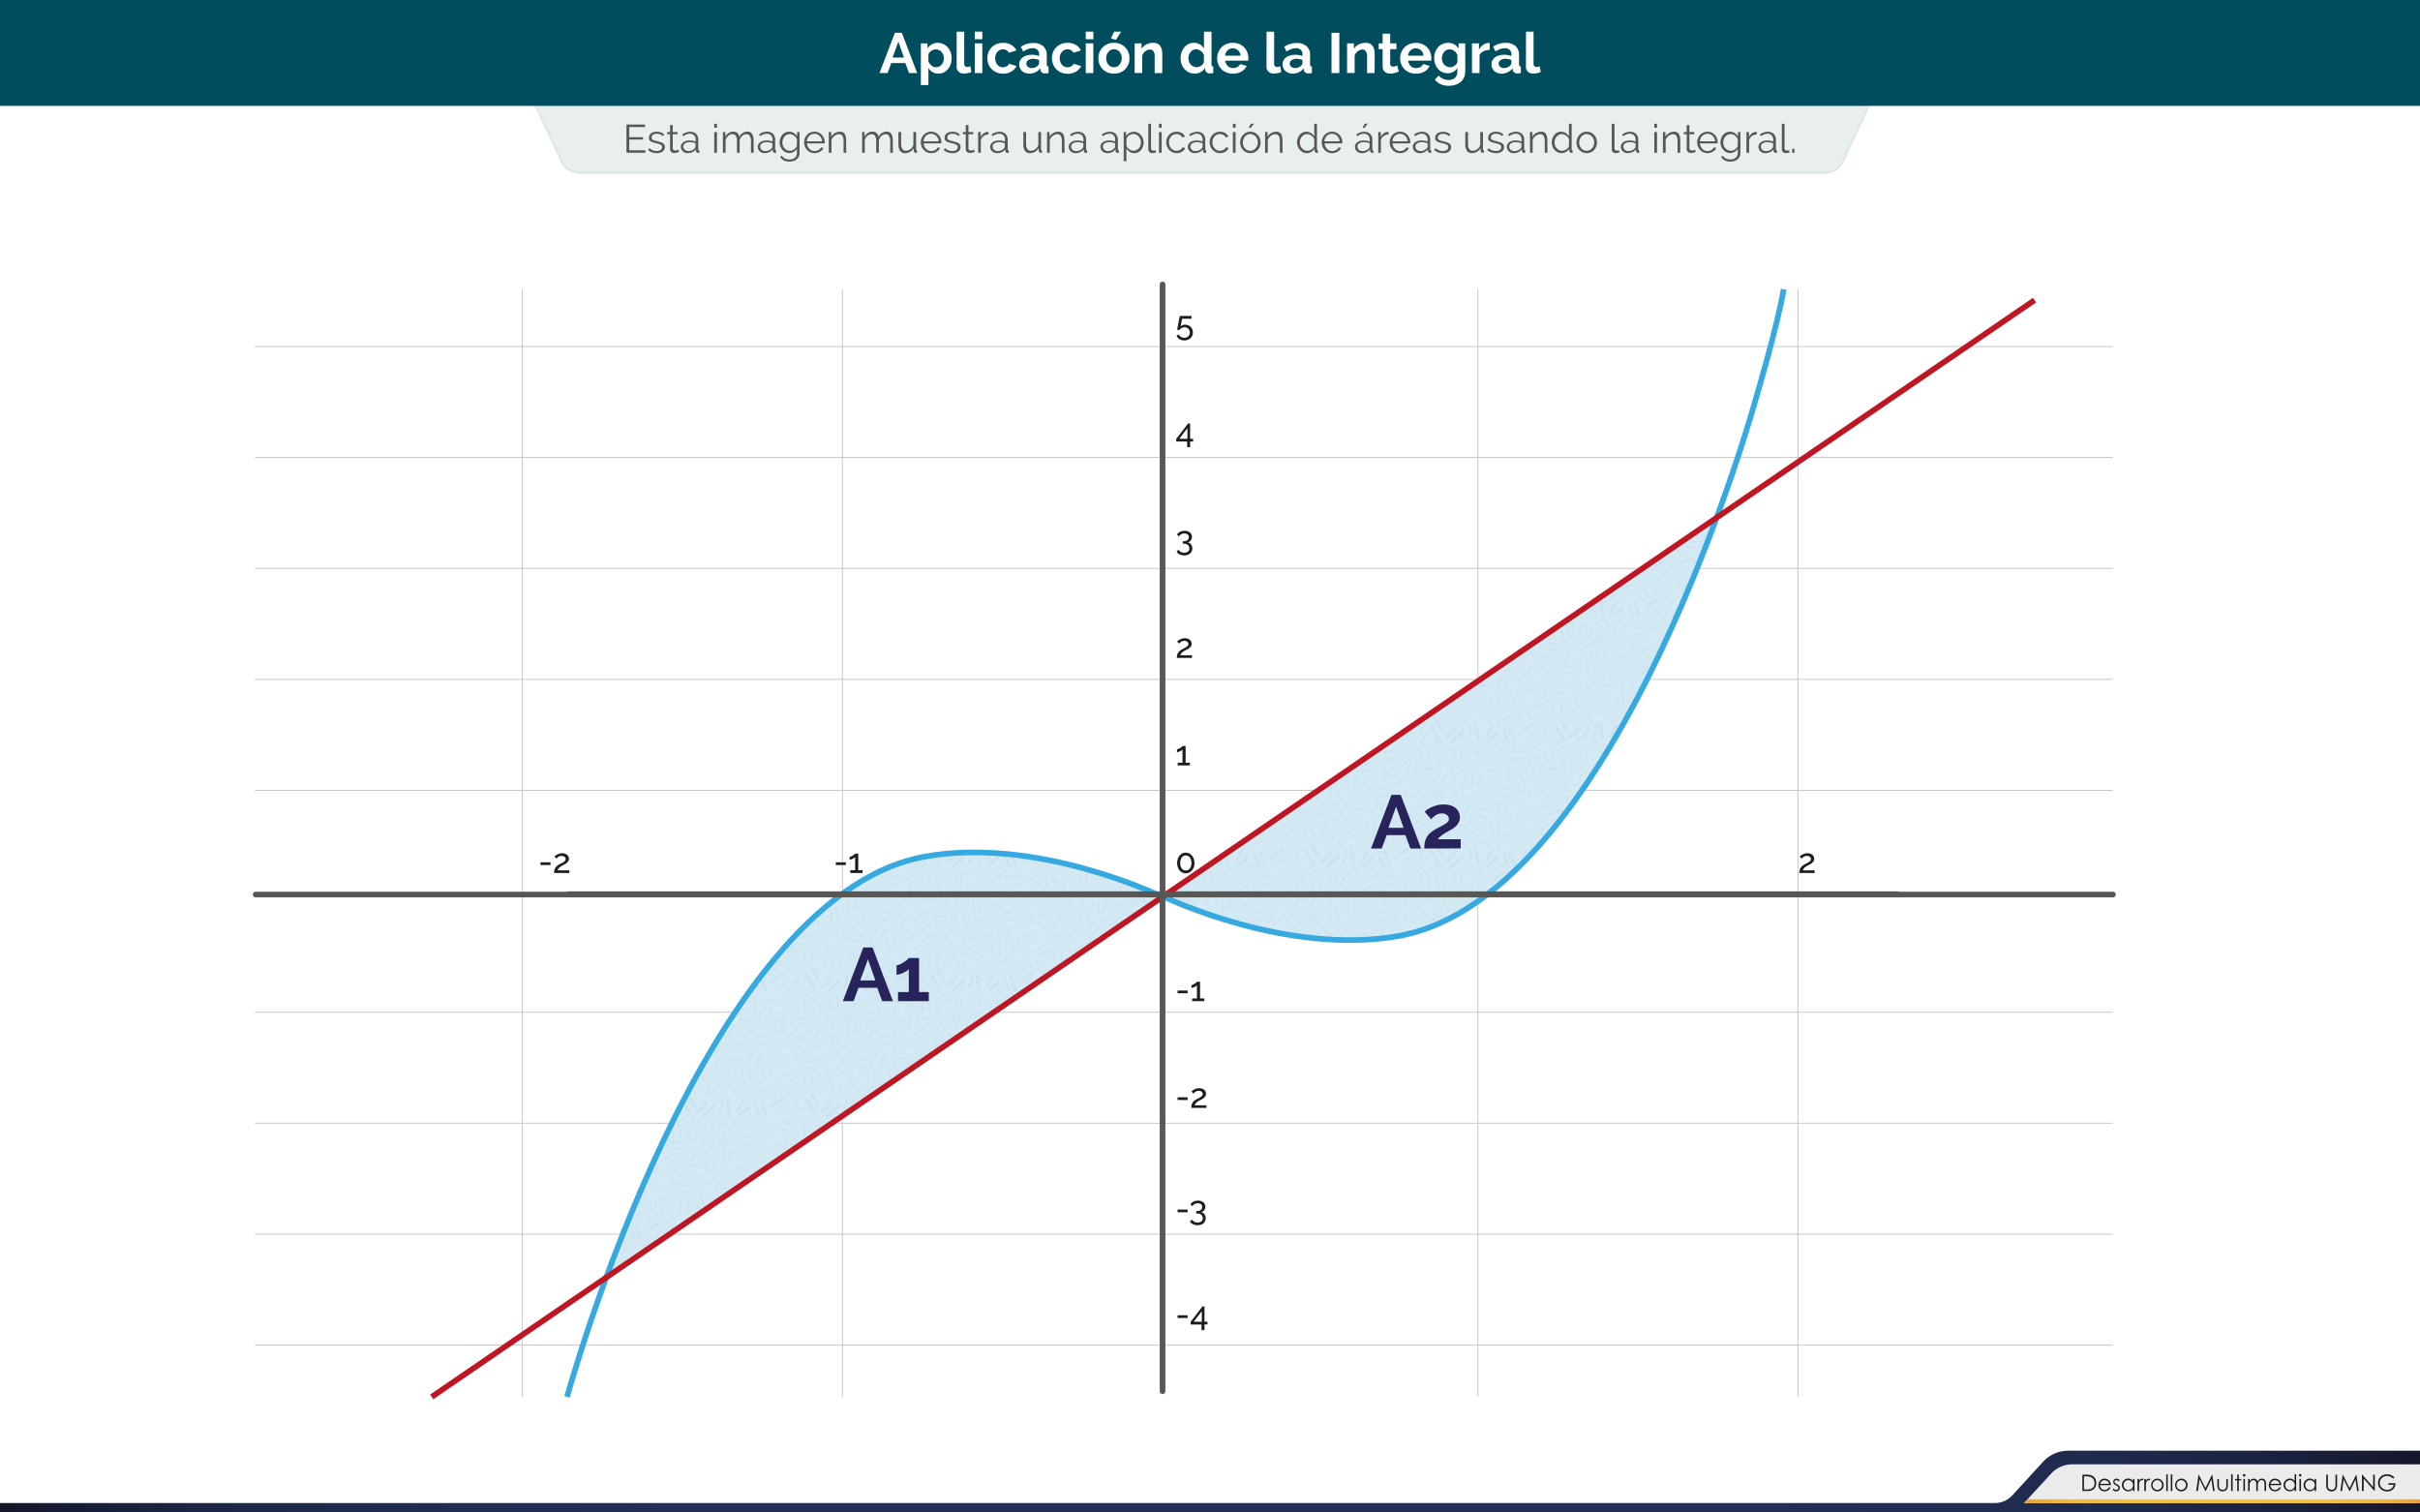 <svg id="Capa_1" data-name="Capa 1" xmlns="http://www.w3.org/2000/svg" xmlns:xlink="http://www.w3.org/1999/xlink" viewBox="0 0 1280 800"><defs><linearGradient id="Degradado_sin_nombre_3" y1="783.67" x2="1280.05" y2="783.67" gradientUnits="userSpaceOnUse"><stop offset="0" stop-color="#141629"/><stop offset="0.02" stop-color="#181b33"/><stop offset="0.05" stop-color="#19203c"/><stop offset="0.09" stop-color="#1e2647"/><stop offset="0.14" stop-color="#1e2b4d"/><stop offset="0.2" stop-color="#222d52"/><stop offset="0.28" stop-color="#242e56"/><stop offset="0.51" stop-color="#242e56"/><stop offset="0.73" stop-color="#242e56"/><stop offset="0.81" stop-color="#222d52"/><stop offset="0.86" stop-color="#1e2b4d"/><stop offset="0.91" stop-color="#1e2647"/><stop offset="0.95" stop-color="#19203c"/><stop offset="0.98" stop-color="#181b33"/><stop offset="1" stop-color="#141629"/></linearGradient><linearGradient id="Degradado_sin_nombre_2" x1="1070.54" y1="794.02" x2="1280" y2="794.02" gradientUnits="userSpaceOnUse"><stop offset="0" stop-color="#f59d2d"/><stop offset="0.03" stop-color="#f6a62d"/><stop offset="0.08" stop-color="#f8b32d"/><stop offset="0.15" stop-color="#f9bb2f"/><stop offset="0.24" stop-color="#fac02e"/><stop offset="0.51" stop-color="#fac02e"/><stop offset="0.77" stop-color="#fac02e"/><stop offset="0.86" stop-color="#f9bb2f"/><stop offset="0.92" stop-color="#f8b32d"/><stop offset="0.98" stop-color="#f6a62d"/><stop offset="1" stop-color="#f59d2d"/></linearGradient><pattern id="Patas_de_pájaro" data-name="Patas de pájaro" width="65.25" height="65.25" patternTransform="translate(16.26 57.07)" patternUnits="userSpaceOnUse" viewBox="0 0 65.25 65.25"><rect width="65.25" height="65.25" fill="none"/><line x1="67.54" y1="61.59" x2="62.02" y2="65.89" fill="none" stroke="#1f120d" stroke-linecap="square" stroke-width="0.3"/><line x1="70" y1="64.75" x2="64.47" y2="69.05" fill="none" stroke="#1f120d" stroke-linecap="square" stroke-width="0.3"/><line x1="47.19" y1="62.53" x2="43.5" y2="68" fill="none" stroke="#1f120d" stroke-linecap="square" stroke-width="0.3"/><line x1="49.93" y1="65.44" x2="44.83" y2="70.23" fill="none" stroke="#1f120d" stroke-linecap="square" stroke-width="0.3"/><line x1="53.13" y1="64.47" x2="55.5" y2="70.25" fill="none" stroke="#1f120d" stroke-linecap="square" stroke-width="0.3"/><line x1="56.25" y1="63.25" x2="59" y2="70" fill="none" stroke="#1f120d" stroke-linecap="square" stroke-width="0.3"/><line x1="28" y1="63.75" x2="22.31" y2="68.13" fill="none" stroke="#1f120d" stroke-linecap="square" stroke-width="0.3"/><line x1="32" y1="64.75" x2="25.3" y2="70.79" fill="none" stroke="#1f120d" stroke-linecap="square" stroke-width="0.3"/><line x1="9.25" y1="64.5" x2="9" y2="66" fill="none" stroke="#1f120d" stroke-linecap="square" stroke-width="0.3"/><line x1="14.22" y1="62.67" x2="18.5" y2="68.5" fill="none" stroke="#1f120d" stroke-linecap="square" stroke-width="0.3"/><line x1="17.05" y1="59.84" x2="21.33" y2="65.67" fill="none" stroke="#1f120d" stroke-linecap="square" stroke-width="0.3"/><line x1="38.75" y1="62.75" x2="39.25" y2="69.25" fill="none" stroke="#1f120d" stroke-linecap="square" stroke-width="0.3"/><line x1="36" y1="62" x2="34.5" y2="68.75" fill="none" stroke="#1f120d" stroke-linecap="square" stroke-width="0.3"/><line x1="2.29" y1="61.59" x2="-3.23" y2="65.89" fill="none" stroke="#1f120d" stroke-linecap="square" stroke-width="0.3"/><line x1="4.75" y1="64.75" x2="-0.78" y2="69.05" fill="none" stroke="#1f120d" stroke-linecap="square" stroke-width="0.3"/><line x1="22.49" y1="23.04" x2="19.25" y2="29.25" fill="none" stroke="#1f120d" stroke-linecap="square" stroke-width="0.3"/><line x1="36.42" y1="43.45" x2="44" y2="45.5" fill="none" stroke="#1f120d" stroke-linecap="square" stroke-width="0.3"/><line x1="37.5" y1="40.5" x2="45.25" y2="41.75" fill="none" stroke="#1f120d" stroke-linecap="square" stroke-width="0.3"/><line x1="30" y1="60.75" x2="32.75" y2="55.5" fill="none" stroke="#1f120d" stroke-linecap="square" stroke-width="0.3"/><line x1="26.5" y1="60.25" x2="29.52" y2="54.46" fill="none" stroke="#1f120d" stroke-linecap="square" stroke-width="0.3"/><line x1="46" y1="55.5" x2="41.25" y2="59" fill="none" stroke="#1f120d" stroke-linecap="square" stroke-width="0.3"/><line x1="47.25" y1="58" x2="43.5" y2="62" fill="none" stroke="#1f120d" stroke-linecap="square" stroke-width="0.3"/><line x1="49.88" y1="46.3" x2="50.78" y2="53.25" fill="none" stroke="#1f120d" stroke-linecap="square" stroke-width="0.3"/><line x1="45.98" y1="47.21" x2="47.53" y2="53.75" fill="none" stroke="#1f120d" stroke-linecap="square" stroke-width="0.3"/><line x1="14.22" y1="62.67" x2="18.5" y2="68.5" fill="none" stroke="#1f120d" stroke-linecap="square" stroke-width="0.3"/><line x1="17.05" y1="59.84" x2="21.33" y2="65.67" fill="none" stroke="#1f120d" stroke-linecap="square" stroke-width="0.3"/><line x1="20.53" y1="48.64" x2="23.96" y2="54.74" fill="none" stroke="#1f120d" stroke-linecap="square" stroke-width="0.3"/><line x1="24.23" y1="47.13" x2="26.87" y2="53.61" fill="none" stroke="#1f120d" stroke-linecap="square" stroke-width="0.3"/><line x1="33" y1="44.5" x2="27.75" y2="47.5" fill="none" stroke="#1f120d" stroke-linecap="square" stroke-width="0.3"/><line x1="35.5" y1="47.75" x2="29.75" y2="49.75" fill="none" stroke="#1f120d" stroke-linecap="square" stroke-width="0.3"/><line x1="47.19" y1="62.53" x2="43.5" y2="68" fill="none" stroke="#1f120d" stroke-linecap="square" stroke-width="0.3"/><line x1="49.93" y1="65.44" x2="44.83" y2="70.23" fill="none" stroke="#1f120d" stroke-linecap="square" stroke-width="0.3"/><line x1="53.13" y1="64.47" x2="55.5" y2="70.25" fill="none" stroke="#1f120d" stroke-linecap="square" stroke-width="0.3"/><line x1="28" y1="63.75" x2="22.31" y2="68.13" fill="none" stroke="#1f120d" stroke-linecap="square" stroke-width="0.3"/><line x1="32" y1="64.75" x2="25.3" y2="70.79" fill="none" stroke="#1f120d" stroke-linecap="square" stroke-width="0.3"/><line x1="21.5" y1="58.25" x2="22" y2="59.5" fill="none" stroke="#1f120d" stroke-linecap="square" stroke-width="0.3"/><line x1="37.75" y1="60.25" x2="38.75" y2="61.25" fill="none" stroke="#1f120d" stroke-linecap="square" stroke-width="0.3"/><line x1="38.75" y1="62.75" x2="39.25" y2="69.25" fill="none" stroke="#1f120d" stroke-linecap="square" stroke-width="0.3"/><line x1="36" y1="62" x2="34.5" y2="68.75" fill="none" stroke="#1f120d" stroke-linecap="square" stroke-width="0.3"/><line x1="53.28" y1="50" x2="54.53" y2="49.5" fill="none" stroke="#1f120d" stroke-linecap="square" stroke-width="0.3"/><line x1="32.5" y1="50.5" x2="32.75" y2="52" fill="none" stroke="#1f120d" stroke-linecap="square" stroke-width="0.3"/><line x1="50.5" y1="62" x2="51.75" y2="62" fill="none" stroke="#1f120d" stroke-linecap="square" stroke-width="0.3"/><line x1="33.75" y1="60" x2="32.75" y2="61.75" fill="none" stroke="#1f120d" stroke-linecap="square" stroke-width="0.3"/><line x1="38" y1="47.25" x2="39.25" y2="46.75" fill="none" stroke="#1f120d" stroke-linecap="square" stroke-width="0.3"/><line x1="40.24" y1="55.47" x2="35.81" y2="52.75" fill="none" stroke="#1f120d" stroke-linecap="square" stroke-width="0.3"/><line x1="42.97" y1="53.07" x2="36.62" y2="50.14" fill="none" stroke="#1f120d" stroke-linecap="square" stroke-width="0.3"/><line x1="35.5" y1="55.75" x2="36.75" y2="56" fill="none" stroke="#1f120d" stroke-linecap="square" stroke-width="0.3"/><line x1="42.28" y1="49" x2="43.53" y2="49.25" fill="none" stroke="#1f120d" stroke-linecap="square" stroke-width="0.3"/><line x1="18.62" y1="54.25" x2="20.25" y2="53.75" fill="none" stroke="#1f120d" stroke-linecap="square" stroke-width="0.3"/><line x1="26.99" y1="8.45" x2="27.12" y2="15.45" fill="none" stroke="#1f120d" stroke-linecap="square" stroke-width="0.3"/><line x1="30.99" y1="8.38" x2="30.25" y2="15" fill="none" stroke="#1f120d" stroke-linecap="square" stroke-width="0.3"/><line x1="43.64" y1="27.73" x2="50.12" y2="30.38" fill="none" stroke="#1f120d" stroke-linecap="square" stroke-width="0.3"/><line x1="45.15" y1="24.03" x2="51.63" y2="26.67" fill="none" stroke="#1f120d" stroke-linecap="square" stroke-width="0.3"/><line x1="27.12" y1="23.58" x2="31.89" y2="19.94" fill="none" stroke="#1f120d" stroke-linecap="square" stroke-width="0.3"/><line x1="24.09" y1="21.57" x2="30" y2="17.82" fill="none" stroke="#1f120d" stroke-linecap="square" stroke-width="0.3"/><line x1="18.5" y1="41.38" x2="11.72" y2="43.13" fill="none" stroke="#1f120d" stroke-linecap="square" stroke-width="0.3"/><line x1="19.25" y1="45" x2="12.47" y2="46.76" fill="none" stroke="#1f120d" stroke-linecap="square" stroke-width="0.3"/><line x1="19.69" y1="21.19" x2="16.45" y2="27.4" fill="none" stroke="#1f120d" stroke-linecap="square" stroke-width="0.3"/><line x1="8.74" y1="9.89" x2="10.07" y2="16.76" fill="none" stroke="#1f120d" stroke-linecap="square" stroke-width="0.3"/><line x1="12.66" y1="9.13" x2="14" y2="16" fill="none" stroke="#1f120d" stroke-linecap="square" stroke-width="0.3"/><line x1="0.57" y1="6.97" x2="6.75" y2="10.25" fill="none" stroke="#1f120d" stroke-linecap="square" stroke-width="0.3"/><line x1="3.5" y1="16.5" x2="2.32" y2="22.49" fill="none" stroke="#1f120d" stroke-linecap="square" stroke-width="0.3"/><line x1="7.57" y1="16.38" x2="6.25" y2="23.25" fill="none" stroke="#1f120d" stroke-linecap="square" stroke-width="0.3"/><line x1="56.37" y1="44.2" x2="58.78" y2="51.75" fill="none" stroke="#1f120d" stroke-linecap="square" stroke-width="0.3"/><line x1="60.53" y1="44.25" x2="61.28" y2="50.75" fill="none" stroke="#1f120d" stroke-linecap="square" stroke-width="0.3"/><line x1="53.03" y1="36.46" x2="49.02" y2="42.2" fill="none" stroke="#1f120d" stroke-linecap="square" stroke-width="0.3"/><line x1="55.77" y1="37.79" x2="54.03" y2="43.25" fill="none" stroke="#1f120d" stroke-linecap="square" stroke-width="0.3"/><line x1="26.95" y1="27.8" x2="27.75" y2="34.75" fill="none" stroke="#1f120d" stroke-linecap="square" stroke-width="0.3"/><line x1="29.93" y1="26.99" x2="31.63" y2="33.78" fill="none" stroke="#1f120d" stroke-linecap="square" stroke-width="0.3"/><line x1="52.81" y1="4.88" x2="46.46" y2="7.84" fill="none" stroke="#1f120d" stroke-linecap="square" stroke-width="0.3"/><line x1="54.25" y1="7.75" x2="48.16" y2="11.46" fill="none" stroke="#1f120d" stroke-linecap="square" stroke-width="0.3"/><line x1="17.65" y1="12.48" x2="19.25" y2="19" fill="none" stroke="#1f120d" stroke-linecap="square" stroke-width="0.3"/><line x1="19.73" y1="10.2" x2="22.83" y2="16.48" fill="none" stroke="#1f120d" stroke-linecap="square" stroke-width="0.3"/><line x1="37.5" y1="14.25" x2="34" y2="20.5" fill="none" stroke="#1f120d" stroke-linecap="square" stroke-width="0.3"/><line x1="40.13" y1="15.42" x2="36.19" y2="21.2" fill="none" stroke="#1f120d" stroke-linecap="square" stroke-width="0.3"/><line x1="50" y1="15.75" x2="43.75" y2="18.25" fill="none" stroke="#1f120d" stroke-linecap="square" stroke-width="0.3"/><line x1="50.5" y1="20.25" x2="44.25" y2="20.5" fill="none" stroke="#1f120d" stroke-linecap="square" stroke-width="0.3"/><line x1="56.22" y1="17.42" x2="54.53" y2="23.75" fill="none" stroke="#1f120d" stroke-linecap="square" stroke-width="0.3"/><line x1="58.95" y1="19.91" x2="55.47" y2="25.98" fill="none" stroke="#1f120d" stroke-linecap="square" stroke-width="0.3"/><line x1="57.14" y1="53.16" x2="50.8" y2="56.13" fill="none" stroke="#1f120d" stroke-linecap="square" stroke-width="0.3"/><line x1="58.84" y1="56.78" x2="52.5" y2="59.75" fill="none" stroke="#1f120d" stroke-linecap="square" stroke-width="0.3"/><line x1="47.25" y1="37" x2="43" y2="32.25" fill="none" stroke="#1f120d" stroke-linecap="square" stroke-width="0.3"/><line x1="44.5" y1="37.75" x2="39.68" y2="33.34" fill="none" stroke="#1f120d" stroke-linecap="square" stroke-width="0.3"/><line x1="30.53" y1="39.25" x2="34.5" y2="34.25" fill="none" stroke="#1f120d" stroke-linecap="square" stroke-width="0.3"/><line x1="32.93" y1="42.45" x2="37.25" y2="36.5" fill="none" stroke="#1f120d" stroke-linecap="square" stroke-width="0.3"/><line x1="22.43" y1="31.52" x2="15.47" y2="30.78" fill="none" stroke="#1f120d" stroke-linecap="square" stroke-width="0.3"/><line x1="21.5" y1="34.75" x2="14.66" y2="33.28" fill="none" stroke="#1f120d" stroke-linecap="square" stroke-width="0.3"/><line x1="6.75" y1="36.75" x2="12.35" y2="40.95" fill="none" stroke="#1f120d" stroke-linecap="square" stroke-width="0.3"/><line x1="9.15" y1="33.55" x2="14.75" y2="37.75" fill="none" stroke="#1f120d" stroke-linecap="square" stroke-width="0.3"/><line x1="13.99" y1="49.49" x2="13.42" y2="56.47" fill="none" stroke="#1f120d" stroke-linecap="square" stroke-width="0.3"/><line x1="17.75" y1="50" x2="16.81" y2="57.42" fill="none" stroke="#1f120d" stroke-linecap="square" stroke-width="0.3"/><line x1="20.17" y1="40.33" x2="25.12" y2="45.28" fill="none" stroke="#1f120d" stroke-linecap="square" stroke-width="0.3"/><line x1="23" y1="37.5" x2="27.95" y2="42.45" fill="none" stroke="#1f120d" stroke-linecap="square" stroke-width="0.3"/><line x1="8.5" y1="46.25" x2="3.93" y2="50.46" fill="none" stroke="#1f120d" stroke-linecap="square" stroke-width="0.3"/><line x1="10.78" y1="48.7" x2="5.25" y2="53" fill="none" stroke="#1f120d" stroke-linecap="square" stroke-width="0.3"/><line x1="56.12" y1="14.59" x2="63.1" y2="13.99" fill="none" stroke="#1f120d" stroke-linecap="square" stroke-width="0.3"/><line x1="56.25" y1="11.25" x2="62.75" y2="10" fill="none" stroke="#1f120d" stroke-linecap="square" stroke-width="0.3"/><line x1="36.25" y1="23.25" x2="37" y2="30.25" fill="none" stroke="#1f120d" stroke-linecap="square" stroke-width="0.3"/><line x1="40.25" y1="23.25" x2="39.75" y2="28.75" fill="none" stroke="#1f120d" stroke-linecap="square" stroke-width="0.3"/><line x1="11.96" y1="1.11" x2="9.1" y2="6.08" fill="none" stroke="#1f120d" stroke-linecap="square" stroke-width="0.3"/><line x1="6.46" y1="32.23" x2="12.21" y2="28.24" fill="none" stroke="#1f120d" stroke-linecap="square" stroke-width="0.3"/><line x1="4.18" y1="28.94" x2="9.94" y2="24.95" fill="none" stroke="#1f120d" stroke-linecap="square" stroke-width="0.3"/><line x1="4.14" y1="58.23" x2="8.5" y2="62.5" fill="none" stroke="#1f120d" stroke-linecap="square" stroke-width="0.3"/><line x1="6.57" y1="56.56" x2="10.5" y2="60" fill="none" stroke="#1f120d" stroke-linecap="square" stroke-width="0.3"/><line x1="60.75" y1="22.25" x2="65.07" y2="27.76" fill="none" stroke="#1f120d" stroke-linecap="square" stroke-width="0.3"/><line x1="63.4" y1="20.03" x2="67.72" y2="25.54" fill="none" stroke="#1f120d" stroke-linecap="square" stroke-width="0.3"/><line x1="58.5" y1="28.63" x2="51.72" y2="30.38" fill="none" stroke="#1f120d" stroke-linecap="square" stroke-width="0.3"/><line x1="59.5" y1="32.5" x2="52.72" y2="34.26" fill="none" stroke="#1f120d" stroke-linecap="square" stroke-width="0.3"/><line x1="15.75" y1="19.5" x2="8.84" y2="19.07" fill="none" stroke="#1f120d" stroke-linecap="square" stroke-width="0.3"/><line x1="16.25" y1="22.25" x2="9.29" y2="23.04" fill="none" stroke="#1f120d" stroke-linecap="square" stroke-width="0.3"/><line x1="60.26" y1="55.7" x2="64.19" y2="61.5" fill="none" stroke="#1f120d" stroke-linecap="square" stroke-width="0.3"/><line x1="63.57" y1="53.46" x2="67.5" y2="59.25" fill="none" stroke="#1f120d" stroke-linecap="square" stroke-width="0.3"/><line x1="63.75" y1="30.75" x2="60.04" y2="35.09" fill="none" stroke="#1f120d" stroke-linecap="square" stroke-width="0.3"/><line x1="67.13" y1="31.26" x2="63.44" y2="37.2" fill="none" stroke="#1f120d" stroke-linecap="square" stroke-width="0.3"/><line x1="67.54" y1="61.59" x2="62.02" y2="65.89" fill="none" stroke="#1f120d" stroke-linecap="square" stroke-width="0.3"/><line x1="56.25" y1="63.25" x2="59" y2="70" fill="none" stroke="#1f120d" stroke-linecap="square" stroke-width="0.3"/><line x1="63.94" y1="10.5" x2="70.12" y2="13.78" fill="none" stroke="#1f120d" stroke-linecap="square" stroke-width="0.3"/><line x1="16.58" y1="9.47" x2="21" y2="6.75" fill="none" stroke="#1f120d" stroke-linecap="square" stroke-width="0.3"/><line x1="13.84" y1="7.07" x2="20.2" y2="4.14" fill="none" stroke="#1f120d" stroke-linecap="square" stroke-width="0.3"/><line x1="36.12" y1="8.13" x2="40.87" y2="12.88" fill="none" stroke="#1f120d" stroke-linecap="square" stroke-width="0.3"/><line x1="39.27" y1="5.66" x2="43.59" y2="11.17" fill="none" stroke="#1f120d" stroke-linecap="square" stroke-width="0.3"/><line x1="67.73" y1="39.48" x2="62.5" y2="42" fill="none" stroke="#1f120d" stroke-linecap="square" stroke-width="0.3"/><line x1="70.56" y1="42.08" x2="64.45" y2="45.49" fill="none" stroke="#1f120d" stroke-linecap="square" stroke-width="0.3"/><line x1="30" y1="3.75" x2="31.25" y2="4" fill="none" stroke="#1f120d" stroke-linecap="square" stroke-width="0.3"/><line x1="29.25" y1="6.75" x2="29" y2="6" fill="none" stroke="#1f120d" stroke-linecap="square" stroke-width="0.3"/><line x1="34" y1="12.25" x2="34.75" y2="11.75" fill="none" stroke="#1f120d" stroke-linecap="square" stroke-width="0.3"/><line x1="45" y1="10" x2="46.25" y2="10" fill="none" stroke="#1f120d" stroke-linecap="square" stroke-width="0.3"/><line x1="51.75" y1="14.5" x2="52.5" y2="15.25" fill="none" stroke="#1f120d" stroke-linecap="square" stroke-width="0.3"/><line x1="60.75" y1="18" x2="61.5" y2="17.25" fill="none" stroke="#1f120d" stroke-linecap="square" stroke-width="0.3"/><line x1="62.25" y1="5.75" x2="61.75" y2="6.75" fill="none" stroke="#1f120d" stroke-linecap="square" stroke-width="0.3"/><line x1="6" y1="13.5" x2="6.75" y2="14" fill="none" stroke="#1f120d" stroke-linecap="square" stroke-width="0.3"/><line x1="12.25" y1="30.75" x2="12.25" y2="31.5" fill="none" stroke="#1f120d" stroke-linecap="square" stroke-width="0.3"/><line x1="5.5" y1="34.75" x2="4" y2="34.75" fill="none" stroke="#1f120d" stroke-linecap="square" stroke-width="0.3"/><line x1="9.75" y1="54.5" x2="10.25" y2="53.25" fill="none" stroke="#1f120d" stroke-linecap="square" stroke-width="0.3"/><line x1="18.25" y1="37.75" x2="17.5" y2="36.75" fill="none" stroke="#1f120d" stroke-linecap="square" stroke-width="0.3"/><line x1="49.25" y1="34.25" x2="50" y2="33.5" fill="none" stroke="#1f120d" stroke-linecap="square" stroke-width="0.3"/><line x1="39.28" y1="37" x2="39.78" y2="38" fill="none" stroke="#1f120d" stroke-linecap="square" stroke-width="0.3"/><line x1="25.5" y1="18.75" x2="26.25" y2="18" fill="none" stroke="#1f120d" stroke-linecap="square" stroke-width="0.3"/><line x1="23.25" y1="27.75" x2="24.5" y2="28.5" fill="none" stroke="#1f120d" stroke-linecap="square" stroke-width="0.3"/><line x1="9.25" y1="64.5" x2="9" y2="66" fill="none" stroke="#1f120d" stroke-linecap="square" stroke-width="0.3"/><line x1="38.25" y1="33.75" x2="37.75" y2="32.5" fill="none" stroke="#1f120d" stroke-linecap="square" stroke-width="0.3"/><line x1="67.54" y1="-3.66" x2="62.02" y2="0.64" fill="none" stroke="#1f120d" stroke-linecap="square" stroke-width="0.3"/><line x1="70" y1="-0.5" x2="64.47" y2="3.8" fill="none" stroke="#1f120d" stroke-linecap="square" stroke-width="0.3"/><line x1="47.19" y1="-2.72" x2="43.5" y2="2.75" fill="none" stroke="#1f120d" stroke-linecap="square" stroke-width="0.3"/><line x1="49.93" y1="0.19" x2="44.83" y2="4.98" fill="none" stroke="#1f120d" stroke-linecap="square" stroke-width="0.3"/><line x1="53.13" y1="-0.78" x2="55.5" y2="5" fill="none" stroke="#1f120d" stroke-linecap="square" stroke-width="0.3"/><line x1="56.25" y1="-2" x2="59" y2="4.75" fill="none" stroke="#1f120d" stroke-linecap="square" stroke-width="0.3"/><line x1="28" y1="-1.5" x2="22.31" y2="2.88" fill="none" stroke="#1f120d" stroke-linecap="square" stroke-width="0.3"/><line x1="32" y1="-0.5" x2="25.3" y2="5.54" fill="none" stroke="#1f120d" stroke-linecap="square" stroke-width="0.3"/><line x1="9.25" y1="-0.75" x2="9" y2="0.75" fill="none" stroke="#1f120d" stroke-linecap="square" stroke-width="0.3"/><line x1="14.22" y1="-2.58" x2="18.5" y2="3.25" fill="none" stroke="#1f120d" stroke-linecap="square" stroke-width="0.3"/><line x1="17.05" y1="-5.41" x2="21.33" y2="0.42" fill="none" stroke="#1f120d" stroke-linecap="square" stroke-width="0.3"/><line x1="58.53" y1="59.5" x2="59.03" y2="60.75" fill="none" stroke="#1f120d" stroke-linecap="square" stroke-width="0.3"/><line x1="38.75" y1="-2.5" x2="39.25" y2="4" fill="none" stroke="#1f120d" stroke-linecap="square" stroke-width="0.3"/><line x1="36" y1="-3.25" x2="34.5" y2="3.5" fill="none" stroke="#1f120d" stroke-linecap="square" stroke-width="0.3"/><line x1="45.75" y1="13.75" x2="46.5" y2="14.5" fill="none" stroke="#1f120d" stroke-linecap="square" stroke-width="0.3"/><line x1="32.75" y1="25.5" x2="34" y2="25.75" fill="none" stroke="#1f120d" stroke-linecap="square" stroke-width="0.3"/><line x1="63.5" y1="51" x2="64.25" y2="50.25" fill="none" stroke="#1f120d" stroke-linecap="square" stroke-width="0.3"/><line x1="8.25" y1="1.75" x2="4.85" y2="6.08" fill="none" stroke="#1f120d" stroke-linecap="square" stroke-width="0.3"/><line x1="61.5" y1="38.25" x2="62.75" y2="38.5" fill="none" stroke="#1f120d" stroke-linecap="square" stroke-width="0.3"/><line x1="23.25" y1="10" x2="24.25" y2="10.75" fill="none" stroke="#1f120d" stroke-linecap="square" stroke-width="0.3"/><line x1="36.25" y1="4.5" x2="36.5" y2="5.75" fill="none" stroke="#1f120d" stroke-linecap="square" stroke-width="0.3"/><line x1="11" y1="8.5" x2="11.5" y2="7" fill="none" stroke="#1f120d" stroke-linecap="square" stroke-width="0.3"/><line x1="3.25" y1="3.75" x2="3.25" y2="3.75" fill="none" stroke="#1f120d" stroke-linecap="round" stroke-width="0.75"/><line x1="6.25" y1="7" x2="6.25" y2="7" fill="none" stroke="#1f120d" stroke-linecap="round" stroke-width="0.75"/><line x1="13" y1="1.5" x2="13" y2="1.5" fill="none" stroke="#1f120d" stroke-linecap="round" stroke-width="0.75"/><line x1="23.25" y1="8.5" x2="23.25" y2="8.5" fill="none" stroke="#1f120d" stroke-linecap="round" stroke-width="0.75"/><line x1="17" y1="15.25" x2="17" y2="15.25" fill="none" stroke="#1f120d" stroke-linecap="round" stroke-width="0.75"/><line x1="14.5" y1="25" x2="14.5" y2="25" fill="none" stroke="#1f120d" stroke-linecap="round" stroke-width="0.75"/><line x1="3.75" y1="24" x2="3.75" y2="24" fill="none" stroke="#1f120d" stroke-linecap="round" stroke-width="0.75"/><line x1="20.5" y1="36" x2="20.5" y2="36" fill="none" stroke="#1f120d" stroke-linecap="round" stroke-width="0.75"/><line x1="25.75" y1="31.75" x2="25.75" y2="31.75" fill="none" stroke="#1f120d" stroke-linecap="round" stroke-width="0.75"/><line x1="33.5" y1="23.25" x2="33.5" y2="23.25" fill="none" stroke="#1f120d" stroke-linecap="round" stroke-width="0.75"/><line x1="28" y1="40.25" x2="28" y2="40.25" fill="none" stroke="#1f120d" stroke-linecap="round" stroke-width="0.75"/><line x1="32.75" y1="43" x2="32.75" y2="43" fill="none" stroke="#1f120d" stroke-linecap="round" stroke-width="0.75"/><line x1="18.75" y1="47.25" x2="18.75" y2="47.25" fill="none" stroke="#1f120d" stroke-linecap="round" stroke-width="0.75"/><line x1="42" y1="24.75" x2="42" y2="24.75" fill="none" stroke="#1f120d" stroke-linecap="round" stroke-width="0.75"/><line x1="41.75" y1="16.25" x2="41.75" y2="16.25" fill="none" stroke="#1f120d" stroke-linecap="round" stroke-width="0.75"/><line x1="58.25" y1="7.5" x2="58.25" y2="7.5" fill="none" stroke="#1f120d" stroke-linecap="round" stroke-width="0.75"/><line x1="50.25" y1="4" x2="50.25" y2="4" fill="none" stroke="#1f120d" stroke-linecap="round" stroke-width="0.75"/><line x1="61" y1="27.25" x2="61" y2="27.25" fill="none" stroke="#1f120d" stroke-linecap="round" stroke-width="0.75"/><line x1="59.5" y1="38.25" x2="59.5" y2="38.25" fill="none" stroke="#1f120d" stroke-linecap="round" stroke-width="0.75"/><line x1="54" y1="45" x2="54" y2="45" fill="none" stroke="#1f120d" stroke-linecap="round" stroke-width="0.75"/><line x1="57.5" y1="55" x2="57.5" y2="55" fill="none" stroke="#1f120d" stroke-linecap="round" stroke-width="0.75"/><line x1="50" y1="59.75" x2="50" y2="59.75" fill="none" stroke="#1f120d" stroke-linecap="round" stroke-width="0.75"/><line x1="28.5" y1="61" x2="28.5" y2="61" fill="none" stroke="#1f120d" stroke-linecap="round" stroke-width="0.75"/><line x1="39.5" y1="63.5" x2="39.5" y2="63.5" fill="none" stroke="#1f120d" stroke-linecap="round" stroke-width="0.75"/><line x1="25.25" y1="15.75" x2="25.25" y2="15.75" fill="none" stroke="#1f120d" stroke-linecap="round" stroke-width="0.75"/><line x1="10.75" y1="62.75" x2="10.75" y2="62.75" fill="none" stroke="#1f120d" stroke-linecap="round" stroke-width="0.75"/><line x1="0.75" y1="51.5" x2="0.75" y2="51.5" fill="none" stroke="#1f120d" stroke-linecap="round" stroke-width="0.75"/><line x1="3.75" y1="44.25" x2="3.75" y2="44.25" fill="none" stroke="#1f120d" stroke-linecap="round" stroke-width="0.75"/><line x1="9" y1="40.5" x2="9" y2="40.5" fill="none" stroke="#1f120d" stroke-linecap="round" stroke-width="0.75"/><line x1="9.75" y1="44.25" x2="9.75" y2="44.25" fill="none" stroke="#1f120d" stroke-linecap="round" stroke-width="0.75"/><line x1="50.75" y1="22.5" x2="50.75" y2="22.5" fill="none" stroke="#1f120d" stroke-linecap="round" stroke-width="0.75"/><line x1="48" y1="32.25" x2="48" y2="32.25" fill="none" stroke="#1f120d" stroke-linecap="round" stroke-width="0.75"/><line x1="46.25" y1="40.5" x2="46.25" y2="40.5" fill="none" stroke="#1f120d" stroke-linecap="round" stroke-width="0.75"/><line x1="27.75" y1="24.75" x2="27.75" y2="24.75" fill="none" stroke="#1f120d" stroke-linecap="round" stroke-width="0.75"/><line x1="24.25" y1="55.5" x2="24.25" y2="55.5" fill="none" stroke="#1f120d" stroke-linecap="round" stroke-width="0.75"/><line x1="24.25" y1="63.5" x2="24.25" y2="63.5" fill="none" stroke="#1f120d" stroke-linecap="round" stroke-width="0.75"/><line x1="18.87" y1="59.5" x2="18.87" y2="59.5" fill="none" stroke="#1f120d" stroke-linecap="round" stroke-width="0.75"/><line x1="26.62" y1="37" x2="26.62" y2="37" fill="none" stroke="#1f120d" stroke-linecap="round" stroke-width="0.75"/><line x1="61" y1="62" x2="61" y2="62" fill="none" stroke="#1f120d" stroke-linecap="round" stroke-width="0.75"/><line x1="4.5" y1="56" x2="4.5" y2="56" fill="none" stroke="#1f120d" stroke-linecap="round" stroke-width="0.75"/><line x1="33.75" y1="29.75" x2="33.75" y2="29.75" fill="none" stroke="#1f120d" stroke-linecap="round" stroke-width="0.75"/><line x1="33.25" y1="14.75" x2="33.25" y2="14.75" fill="none" stroke="#1f120d" stroke-linecap="round" stroke-width="0.75"/><line x1="34.5" y1="8" x2="34.5" y2="8" fill="none" stroke="#1f120d" stroke-linecap="round" stroke-width="0.75"/><line x1="49.75" y1="55.75" x2="49.75" y2="55.75" fill="none" stroke="#1f120d" stroke-linecap="round" stroke-width="0.75"/><line x1="49" y1="44.75" x2="49" y2="44.75" fill="none" stroke="#1f120d" stroke-linecap="round" stroke-width="0.75"/><line x1="62.75" y1="47.25" x2="62.75" y2="47.25" fill="none" stroke="#1f120d" stroke-linecap="round" stroke-width="0.75"/><line x1="52.25" y1="17.5" x2="52.25" y2="17.5" fill="none" stroke="#1f120d" stroke-linecap="round" stroke-width="0.75"/><line x1="53" y1="19.25" x2="53" y2="19.25" fill="none" stroke="#1f120d" stroke-linecap="round" stroke-width="0.75"/><line x1="53.25" y1="10.5" x2="53.25" y2="10.5" fill="none" stroke="#1f120d" stroke-linecap="round" stroke-width="0.75"/><line x1="40" y1="19.75" x2="40" y2="19.75" fill="none" stroke="#1f120d" stroke-linecap="round" stroke-width="0.75"/><line x1="49" y1="27.25" x2="49" y2="27.25" fill="none" stroke="#1f120d" stroke-linecap="round" stroke-width="0.75"/><line x1="59.5" y1="24" x2="59.5" y2="24" fill="none" stroke="#1f120d" stroke-linecap="round" stroke-width="0.75"/><line x1="61" y1="31.25" x2="61" y2="31.25" fill="none" stroke="#1f120d" stroke-linecap="round" stroke-width="0.75"/><line x1="1" y1="16.25" x2="1" y2="16.25" fill="none" stroke="#1f120d" stroke-linecap="round" stroke-width="0.75"/><line x1="-4.5" y1="22.25" x2="-0.18" y2="27.76" fill="none" stroke="#1f120d" stroke-linecap="square" stroke-width="0.3"/><line x1="-1.85" y1="20.03" x2="2.47" y2="25.54" fill="none" stroke="#1f120d" stroke-linecap="square" stroke-width="0.3"/><line x1="-1.68" y1="53.46" x2="2.25" y2="59.25" fill="none" stroke="#1f120d" stroke-linecap="square" stroke-width="0.3"/><line x1="1.88" y1="31.26" x2="-1.81" y2="37.2" fill="none" stroke="#1f120d" stroke-linecap="square" stroke-width="0.3"/><line x1="2.29" y1="61.59" x2="-3.23" y2="65.89" fill="none" stroke="#1f120d" stroke-linecap="square" stroke-width="0.3"/><line x1="-1.31" y1="10.5" x2="4.88" y2="13.78" fill="none" stroke="#1f120d" stroke-linecap="square" stroke-width="0.3"/><line x1="2.48" y1="39.48" x2="-2.75" y2="42" fill="none" stroke="#1f120d" stroke-linecap="square" stroke-width="0.3"/><line x1="5.31" y1="42.08" x2="-0.8" y2="45.49" fill="none" stroke="#1f120d" stroke-linecap="square" stroke-width="0.3"/><line x1="2.29" y1="-3.66" x2="-3.23" y2="0.64" fill="none" stroke="#1f120d" stroke-linecap="square" stroke-width="0.3"/><line x1="4.75" y1="-0.5" x2="-0.78" y2="3.8" fill="none" stroke="#1f120d" stroke-linecap="square" stroke-width="0.3"/><line x1="14.22" y1="-2.58" x2="18.5" y2="3.25" fill="none" stroke="#1f120d" stroke-linecap="square" stroke-width="0.3"/><line x1="17.05" y1="-5.41" x2="21.33" y2="0.42" fill="none" stroke="#1f120d" stroke-linecap="square" stroke-width="0.3"/><line x1="47.19" y1="-2.72" x2="43.5" y2="2.75" fill="none" stroke="#1f120d" stroke-linecap="square" stroke-width="0.3"/><line x1="49.93" y1="0.19" x2="44.83" y2="4.98" fill="none" stroke="#1f120d" stroke-linecap="square" stroke-width="0.3"/><line x1="53.13" y1="-0.78" x2="55.5" y2="5" fill="none" stroke="#1f120d" stroke-linecap="square" stroke-width="0.3"/><line x1="28" y1="-1.5" x2="22.31" y2="2.88" fill="none" stroke="#1f120d" stroke-linecap="square" stroke-width="0.3"/><line x1="32" y1="-0.5" x2="25.3" y2="5.54" fill="none" stroke="#1f120d" stroke-linecap="square" stroke-width="0.3"/><line x1="38.75" y1="-2.5" x2="39.25" y2="4" fill="none" stroke="#1f120d" stroke-linecap="square" stroke-width="0.3"/><line x1="36" y1="-3.25" x2="34.5" y2="3.5" fill="none" stroke="#1f120d" stroke-linecap="square" stroke-width="0.3"/><line x1="67.54" y1="-3.66" x2="62.02" y2="0.64" fill="none" stroke="#1f120d" stroke-linecap="square" stroke-width="0.3"/><line x1="56.25" y1="-2" x2="59" y2="4.75" fill="none" stroke="#1f120d" stroke-linecap="square" stroke-width="0.3"/><line x1="9.25" y1="-0.75" x2="9" y2="0.75" fill="none" stroke="#1f120d" stroke-linecap="square" stroke-width="0.3"/><line x1="2.29" y1="-3.66" x2="-3.23" y2="0.64" fill="none" stroke="#1f120d" stroke-linecap="square" stroke-width="0.3"/></pattern></defs><title>p7h4</title><rect width="1280" height="800" fill="#fff"/><path d="M991.9,48.6h-712l17.42,37.32c1.55,3.33,5.48,5.53,9.87,5.53h657.4c4.39,0,8.31-2.2,9.87-5.53Z" fill="#e8efee" stroke="#d9e8e4" stroke-miterlimit="10"/><path id="_Trazado_" data-name="&lt;Trazado&gt;" d="M1080.65,773.16,1064.3,791a12.49,12.49,0,0,1-9.2,4H0v5H1280.05V767.33H1093.91A18,18,0,0,0,1080.65,773.16Z" fill="url(#Degradado_sin_nombre_3)"/><path id="_Trazado_2" data-name="&lt;Trazado&gt;" d="M1070.59,795h209.46V774.51H1096.13a15.29,15.29,0,0,0-11.26,4.95Z" fill="#ebebeb"/><path d="M1101.43,788.65V780h1.79a9.13,9.13,0,0,1,2.81.31,3.75,3.75,0,0,1,2,1.52,4.63,4.63,0,0,1,.71,2.58,4.53,4.53,0,0,1-.56,2.28,3.59,3.59,0,0,1-1.45,1.45,5.47,5.47,0,0,1-2.5.47Zm.83-.81h1a9.28,9.28,0,0,0,2.48-.22,2.85,2.85,0,0,0,1.53-1.14,3.5,3.5,0,0,0,.56-2,3.69,3.69,0,0,0-.6-2.13,3,3,0,0,0-1.68-1.21,10.16,10.16,0,0,0-2.67-.25h-.61Z" fill="#1d1d1c"/><path d="M1115.59,786.53l.69.36a3.75,3.75,0,0,1-.79,1.08,3.12,3.12,0,0,1-1,.62,3.5,3.5,0,0,1-1.26.21,3,3,0,0,1-2.44-1,3.45,3.45,0,0,1-.88-2.31,3.41,3.41,0,0,1,.75-2.16,3,3,0,0,1,2.53-1.21,3.15,3.15,0,0,1,2.6,1.24,3.45,3.45,0,0,1,.7,2.18h-5.74a2.6,2.6,0,0,0,.71,1.82,2.26,2.26,0,0,0,1.7.71,2.73,2.73,0,0,0,.95-.17,2.49,2.49,0,0,0,.78-.45A3.81,3.81,0,0,0,1115.59,786.53Zm0-1.72a2.72,2.72,0,0,0-.48-1,2.27,2.27,0,0,0-.83-.63,2.55,2.55,0,0,0-1.09-.24,2.34,2.34,0,0,0-1.61.6,2.73,2.73,0,0,0-.75,1.32Z" fill="#1d1d1c"/><path d="M1121.22,783l-.53.54a1.89,1.89,0,0,0-1.29-.64,1,1,0,0,0-.68.26.81.81,0,0,0-.29.62.91.91,0,0,0,.24.59,3.3,3.3,0,0,0,1,.67,3.69,3.69,0,0,1,1.25.91,1.67,1.67,0,0,1,.32,1,1.8,1.8,0,0,1-.55,1.33,1.88,1.88,0,0,1-1.38.54,2.41,2.41,0,0,1-1.05-.24,2.29,2.29,0,0,1-.83-.66l.52-.59a1.79,1.79,0,0,0,1.33.71,1.2,1.2,0,0,0,.84-.32,1,1,0,0,0,.35-.74,1,1,0,0,0-.23-.63,3.69,3.69,0,0,0-1-.68,3.3,3.3,0,0,1-1.17-.88,1.65,1.65,0,0,1-.31-1,1.61,1.61,0,0,1,.5-1.21,1.73,1.73,0,0,1,1.25-.48A2.6,2.6,0,0,1,1121.22,783Z" fill="#1d1d1c"/><path d="M1129,782.27v6.38h-.81v-1.1a3.52,3.52,0,0,1-1.16.94,3.23,3.23,0,0,1-3.71-.67,3.29,3.29,0,0,1-1-2.39,3.23,3.23,0,0,1,1-2.36,3.15,3.15,0,0,1,2.33-1,3,3,0,0,1,1.42.33,3.23,3.23,0,0,1,1.12,1v-1.17Zm-3.28.63a2.48,2.48,0,0,0-2.19,1.28,2.58,2.58,0,0,0,0,2.58,2.51,2.51,0,0,0,.93,1,2.43,2.43,0,0,0,1.25.34,2.57,2.57,0,0,0,1.28-.34,2.38,2.38,0,0,0,.93-.92,2.63,2.63,0,0,0,.32-1.31,2.54,2.54,0,0,0-.73-1.85A2.41,2.41,0,0,0,1125.75,782.9Z" fill="#1d1d1c"/><path d="M1130.56,782.27h.84v.93a2.94,2.94,0,0,1,.79-.82,1.56,1.56,0,0,1,.87-.27,1.5,1.5,0,0,1,.73.22l-.43.69a1.14,1.14,0,0,0-.43-.11,1.19,1.19,0,0,0-.79.34,2.13,2.13,0,0,0-.58,1,10,10,0,0,0-.15,2.2v2.16h-.84Z" fill="#1d1d1c"/><path d="M1134.17,782.27h.84v.93a2.94,2.94,0,0,1,.79-.82,1.56,1.56,0,0,1,.87-.27,1.5,1.5,0,0,1,.73.22l-.43.69a1.14,1.14,0,0,0-.43-.11,1.19,1.19,0,0,0-.79.34,2.13,2.13,0,0,0-.58,1,10,10,0,0,0-.15,2.2v2.16h-.84Z" fill="#1d1d1c"/><path d="M1141.06,782.11a3.16,3.16,0,0,1,2.44,1.07,3.42,3.42,0,0,1,0,4.64,3.37,3.37,0,0,1-4.79,0,3.41,3.41,0,0,1,0-4.63A3.15,3.15,0,0,1,1141.06,782.11Zm0,.8a2.37,2.37,0,0,0-1.76.76,2.53,2.53,0,0,0-.74,1.83,2.6,2.6,0,0,0,.33,1.29,2.37,2.37,0,0,0,.91.92,2.57,2.57,0,0,0,2.5,0,2.38,2.38,0,0,0,.91-.92,2.59,2.59,0,0,0,.33-1.29,2.52,2.52,0,0,0-.74-1.83A2.37,2.37,0,0,0,1141.06,782.91Z" fill="#1d1d1c"/><path d="M1145.78,779.81h.82v8.84h-.82Z" fill="#1d1d1c"/><path d="M1148.18,779.81h.82v8.84h-.82Z" fill="#1d1d1c"/><path d="M1153.73,782.11a3.16,3.16,0,0,1,2.44,1.07,3.42,3.42,0,0,1,0,4.64,3.37,3.37,0,0,1-4.79,0,3.41,3.41,0,0,1,0-4.63A3.15,3.15,0,0,1,1153.73,782.11Zm0,.8a2.37,2.37,0,0,0-1.76.76,2.53,2.53,0,0,0-.74,1.83,2.6,2.6,0,0,0,.33,1.29,2.37,2.37,0,0,0,.91.92,2.57,2.57,0,0,0,2.5,0,2.38,2.38,0,0,0,.91-.92,2.59,2.59,0,0,0,.33-1.29,2.52,2.52,0,0,0-.74-1.83A2.37,2.37,0,0,0,1153.72,782.91Z" fill="#1d1d1c"/><path d="M1161.63,788.65l1.23-8.62h.14l3.5,7.07L1170,780h.14l1.24,8.62h-.84l-.85-6.16-3,6.16h-.22l-3.08-6.21-.85,6.21Z" fill="#1d1d1c"/><path d="M1172.81,782.27h.82v3a6.36,6.36,0,0,0,.12,1.5,1.68,1.68,0,0,0,.67.93,2,2,0,0,0,1.18.34,2,2,0,0,0,1.17-.33,1.7,1.7,0,0,0,.66-.87,6.15,6.15,0,0,0,.12-1.56v-3h.84v3.13a5,5,0,0,1-.31,2,2.35,2.35,0,0,1-.93,1,2.92,2.92,0,0,1-1.55.38,3,3,0,0,1-1.56-.38,2.33,2.33,0,0,1-.93-1.05,5.15,5.15,0,0,1-.31-2Z" fill="#1d1d1c"/><path d="M1180.09,779.81h.82v8.84h-.82Z" fill="#1d1d1c"/><path d="M1183.33,779.91h.82v2.37h1.3V783h-1.3v5.67h-.82V783h-1.12v-.71h1.12Z" fill="#1d1d1c"/><path d="M1187,779.65a.65.65,0,0,1,.48.2.66.66,0,0,1,.2.48.67.67,0,0,1-1.35,0,.66.66,0,0,1,.2-.48A.65.65,0,0,1,1187,779.65Zm-.41,2.63h.82v6.38h-.82Z" fill="#1d1d1c"/><path d="M1189.08,782.27h.82v1.1a3.19,3.19,0,0,1,.88-.89,2.5,2.5,0,0,1,1.31-.37,2.18,2.18,0,0,1,.88.18,1.9,1.9,0,0,1,.68.48,2.59,2.59,0,0,1,.46.86,3,3,0,0,1,1-1.14,2.42,2.42,0,0,1,1.32-.39,2.07,2.07,0,0,1,1.17.33,2,2,0,0,1,.75.93,5,5,0,0,1,.25,1.79v3.48h-.84v-3.48a4.57,4.57,0,0,0-.15-1.41,1.27,1.27,0,0,0-.5-.62,1.49,1.49,0,0,0-.84-.23,1.84,1.84,0,0,0-1.09.35,2,2,0,0,0-.72.94,6,6,0,0,0-.23,2v2.5h-.82v-3.26a5.6,5.6,0,0,0-.14-1.57,1.31,1.31,0,0,0-.5-.66,1.45,1.45,0,0,0-.85-.25,1.83,1.83,0,0,0-1.06.34,2,2,0,0,0-.73.92,5,5,0,0,0-.24,1.78v2.7h-.82Z" fill="#1d1d1c"/><path d="M1205.71,786.53l.69.36a3.75,3.75,0,0,1-.79,1.08,3.12,3.12,0,0,1-1,.62,3.5,3.5,0,0,1-1.26.21,3,3,0,0,1-2.44-1,3.45,3.45,0,0,1-.88-2.31,3.41,3.41,0,0,1,.75-2.16,3,3,0,0,1,2.53-1.21,3.15,3.15,0,0,1,2.6,1.24,3.45,3.45,0,0,1,.7,2.18h-5.74a2.6,2.6,0,0,0,.71,1.82,2.26,2.26,0,0,0,1.7.71,2.73,2.73,0,0,0,.95-.17,2.49,2.49,0,0,0,.78-.45A3.81,3.81,0,0,0,1205.71,786.53Zm0-1.72a2.72,2.72,0,0,0-.48-1,2.27,2.27,0,0,0-.83-.63,2.55,2.55,0,0,0-1.09-.24,2.34,2.34,0,0,0-1.61.6,2.73,2.73,0,0,0-.75,1.32Z" fill="#1d1d1c"/><path d="M1214.5,779.81v8.84h-.81v-1.1a3.52,3.52,0,0,1-1.16.94,3.23,3.23,0,0,1-3.71-.67,3.29,3.29,0,0,1-1-2.39,3.23,3.23,0,0,1,1-2.36,3.15,3.15,0,0,1,2.33-1,3,3,0,0,1,1.42.33,3.23,3.23,0,0,1,1.12,1v-3.63Zm-3.28,3.09a2.48,2.48,0,0,0-2.19,1.28,2.58,2.58,0,0,0,0,2.58,2.51,2.51,0,0,0,.93,1,2.43,2.43,0,0,0,1.25.34,2.57,2.57,0,0,0,1.28-.34,2.38,2.38,0,0,0,.93-.92,2.63,2.63,0,0,0,.32-1.31,2.54,2.54,0,0,0-.73-1.85A2.41,2.41,0,0,0,1211.22,782.9Z" fill="#1d1d1c"/><path d="M1216.64,779.65a.65.65,0,0,1,.48.2.66.66,0,0,1,.2.48.67.67,0,0,1-1.35,0,.66.66,0,0,1,.2-.48A.65.65,0,0,1,1216.64,779.65Zm-.41,2.63h.82v6.38h-.82Z" fill="#1d1d1c"/><path d="M1225.11,782.27v6.38h-.81v-1.1a3.52,3.52,0,0,1-1.16.94,3.23,3.23,0,0,1-3.71-.67,3.29,3.29,0,0,1-1-2.39,3.23,3.23,0,0,1,1-2.36,3.15,3.15,0,0,1,2.33-1,3,3,0,0,1,1.42.33,3.23,3.23,0,0,1,1.12,1v-1.17Zm-3.28.63a2.48,2.48,0,0,0-2.19,1.28,2.58,2.58,0,0,0,0,2.58,2.51,2.51,0,0,0,.93,1,2.43,2.43,0,0,0,1.25.34,2.57,2.57,0,0,0,1.28-.34,2.38,2.38,0,0,0,.93-.92,2.63,2.63,0,0,0,.32-1.31,2.54,2.54,0,0,0-.73-1.85A2.41,2.41,0,0,0,1221.83,782.9Z" fill="#1d1d1c"/><path d="M1230.44,780h.86v5.2a10.76,10.76,0,0,0,0,1.15,1.91,1.91,0,0,0,.3.85,1.76,1.76,0,0,0,.72.57,2.26,2.26,0,0,0,1,.23,1.93,1.93,0,0,0,.82-.18,1.82,1.82,0,0,0,.66-.5,2.06,2.06,0,0,0,.39-.78,6.45,6.45,0,0,0,.09-1.35V780h.86v5.2a6.34,6.34,0,0,1-.23,1.87,2.54,2.54,0,0,1-.9,1.24,2.58,2.58,0,0,1-1.64.53,3.14,3.14,0,0,1-1.79-.5,2.4,2.4,0,0,1-1-1.32,7,7,0,0,1-.16-1.82Z" fill="#1d1d1c"/><path d="M1237.88,788.65l1.23-8.62h.14l3.5,7.07,3.47-7.07h.14l1.24,8.62h-.84l-.85-6.16-3,6.16h-.22l-3.08-6.21-.85,6.21Z" fill="#1d1d1c"/><path d="M1249.3,788.65V780h.19l5.74,6.61V780h.85v8.62h-.19l-5.69-6.53v6.53Z" fill="#1d1d1c"/><path d="M1266.49,781.48l-.67.63a5.1,5.1,0,0,0-1.58-1.08,4.25,4.25,0,0,0-1.67-.37,4,4,0,0,0-1.93.5,3.62,3.62,0,0,0-1.42,1.35,3.49,3.49,0,0,0-.5,1.8,3.56,3.56,0,0,0,.52,1.85,3.7,3.7,0,0,0,1.44,1.38,4.15,4.15,0,0,0,2,.5,3.45,3.45,0,0,0,2.25-.75,3,3,0,0,0,1.09-1.95h-2.75v-.83H1267a4.33,4.33,0,0,1-1.19,3.17,4.25,4.25,0,0,1-3.14,1.17,4.72,4.72,0,0,1-3.79-1.63,4.33,4.33,0,0,1-1.07-2.9,4.45,4.45,0,0,1,.62-2.28,4.37,4.37,0,0,1,1.69-1.65,4.92,4.92,0,0,1,2.43-.59,5.39,5.39,0,0,1,2.06.4A6.16,6.16,0,0,1,1266.49,781.48Z" fill="#1d1d1c"/><polygon id="_Trazado_3" data-name="&lt;Trazado&gt;" points="1072.35 793.03 1070.54 795 1280 795 1280 793.03 1072.35 793.03" fill="url(#Degradado_sin_nombre_2)"/><rect width="1280" height="56" fill="#004d5e"/><path d="M473.34,17.35H477l8.1,21.3h-4.26l-2-5.31h-7.44l-1.95,5.31h-4.26Zm4.77,13.08-2.94-8.37-3.06,8.37Z" fill="#fff"/><path d="M496.47,38.95a6.2,6.2,0,0,1-3.24-.83,5.86,5.86,0,0,1-2.16-2.23V45h-4V22.93h3.51v2.7a6.42,6.42,0,0,1,2.25-2.18,6.26,6.26,0,0,1,3.18-.79,6.74,6.74,0,0,1,2.94.65A7.29,7.29,0,0,1,501.25,25a8.12,8.12,0,0,1,1.53,2.58,8.89,8.89,0,0,1,.56,3.14,9.91,9.91,0,0,1-.51,3.21,8.19,8.19,0,0,1-1.42,2.61,6.65,6.65,0,0,1-2.17,1.74A6.08,6.08,0,0,1,496.47,38.95Zm-1.35-3.42a3.61,3.61,0,0,0,1.67-.39,4,4,0,0,0,1.31-1,5,5,0,0,0,.84-1.53,5.5,5.5,0,0,0,.3-1.8,5.09,5.09,0,0,0-.33-1.85,4.6,4.6,0,0,0-.92-1.48,4.27,4.27,0,0,0-1.38-1,4.13,4.13,0,0,0-1.72-.36,3.77,3.77,0,0,0-1.17.2,4.13,4.13,0,0,0-1.11.55,4.85,4.85,0,0,0-.92.84,3.48,3.48,0,0,0-.62,1.05v3.69a5.34,5.34,0,0,0,1.65,2.24A3.77,3.77,0,0,0,495.12,35.53Z" fill="#fff"/><path d="M506,16.75h4V33.61a2,2,0,0,0,.42,1.35,1.51,1.51,0,0,0,1.2.48,3,3,0,0,0,.79-.12,5.36,5.36,0,0,0,.83-.3l.54,3.06a7.73,7.73,0,0,1-1.89.6,10.34,10.34,0,0,1-2,.21,4,4,0,0,1-2.92-1A3.81,3.81,0,0,1,506,35Z" fill="#fff"/><path d="M515.58,20.74v-4h4v4Zm0,17.91V22.93h4V38.65Z" fill="#fff"/><path d="M522.24,30.79a8.54,8.54,0,0,1,.57-3.12,7.58,7.58,0,0,1,1.65-2.58,8,8,0,0,1,2.61-1.77,8.64,8.64,0,0,1,3.45-.66,8.26,8.26,0,0,1,4.39,1.11,7.09,7.09,0,0,1,2.71,2.91l-3.93,1.2a3.54,3.54,0,0,0-1.35-1.34,3.78,3.78,0,0,0-1.86-.46,3.82,3.82,0,0,0-1.62.35,4,4,0,0,0-1.3,1,4.45,4.45,0,0,0-.87,1.48,5.61,5.61,0,0,0-.32,1.92,5.38,5.38,0,0,0,.33,1.92,4.82,4.82,0,0,0,.88,1.5,3.88,3.88,0,0,0,1.31,1,3.75,3.75,0,0,0,1.59.34,3.85,3.85,0,0,0,2-.54,3,3,0,0,0,1.27-1.32l3.93,1.2A6.61,6.61,0,0,1,535,37.81a8.4,8.4,0,0,1-4.47,1.14,8.62,8.62,0,0,1-3.45-.66,7.81,7.81,0,0,1-4.28-4.39A8.41,8.41,0,0,1,522.24,30.79Z" fill="#fff"/><path d="M544.44,38.95a6,6,0,0,1-2.13-.37,5.12,5.12,0,0,1-1.71-1,4.9,4.9,0,0,1-1.12-1.58,4.77,4.77,0,0,1-.4-2,4.36,4.36,0,0,1,.5-2.06,4.71,4.71,0,0,1,1.38-1.6,6.85,6.85,0,0,1,2.12-1,9.22,9.22,0,0,1,2.7-.37,11.64,11.64,0,0,1,2.06.18,8.32,8.32,0,0,1,1.78.51v-.9a3.15,3.15,0,0,0-.88-2.4,3.68,3.68,0,0,0-2.62-.84,7,7,0,0,0-2.46.45,11.41,11.41,0,0,0-2.46,1.32l-1.23-2.55a11.61,11.61,0,0,1,6.54-2,7.67,7.67,0,0,1,5.26,1.67,6.1,6.1,0,0,1,1.88,4.82V34a1.42,1.42,0,0,0,.22.9,1,1,0,0,0,.74.3v3.42a9,9,0,0,1-1.77.21,2.68,2.68,0,0,1-1.76-.51,2.19,2.19,0,0,1-.76-1.35l-.09-.87a7,7,0,0,1-2.55,2.1A7.33,7.33,0,0,1,544.44,38.95ZM545.58,36a5.23,5.23,0,0,0,1.93-.36,3.52,3.52,0,0,0,1.43-1,1.44,1.44,0,0,0,.66-1.14v-1.8a9.91,9.91,0,0,0-1.56-.43,8.46,8.46,0,0,0-1.62-.17,4.3,4.3,0,0,0-2.55.71,2.12,2.12,0,0,0-1,1.79,2.14,2.14,0,0,0,.78,1.69A2.83,2.83,0,0,0,545.58,36Z" fill="#fff"/><path d="M556.38,30.79a8.54,8.54,0,0,1,.57-3.12,7.58,7.58,0,0,1,1.65-2.58,8,8,0,0,1,2.61-1.77,8.64,8.64,0,0,1,3.45-.66,8.26,8.26,0,0,1,4.39,1.11,7.09,7.09,0,0,1,2.71,2.91l-3.93,1.2a3.54,3.54,0,0,0-1.35-1.34,3.78,3.78,0,0,0-1.86-.46,3.82,3.82,0,0,0-1.62.35,4,4,0,0,0-1.3,1,4.45,4.45,0,0,0-.87,1.48,5.61,5.61,0,0,0-.32,1.92,5.38,5.38,0,0,0,.33,1.92,4.82,4.82,0,0,0,.88,1.5,3.88,3.88,0,0,0,1.31,1,3.75,3.75,0,0,0,1.59.34,3.85,3.85,0,0,0,2-.54,3,3,0,0,0,1.27-1.32l3.93,1.2a6.61,6.61,0,0,1-2.67,2.94,8.4,8.4,0,0,1-4.47,1.14,8.62,8.62,0,0,1-3.45-.66A7.81,7.81,0,0,1,557,33.89,8.41,8.41,0,0,1,556.38,30.79Z" fill="#fff"/><path d="M574.29,20.74v-4h4v4Zm0,17.91V22.93h4V38.65Z" fill="#fff"/><path d="M589.2,38.95a8.62,8.62,0,0,1-3.45-.66,7.74,7.74,0,0,1-2.59-1.78,7.86,7.86,0,0,1-1.63-2.6,8.45,8.45,0,0,1-.57-3.09,8.54,8.54,0,0,1,.57-3.12,7.87,7.87,0,0,1,1.63-2.59,7.76,7.76,0,0,1,2.59-1.79,8.64,8.64,0,0,1,3.45-.66,8.53,8.53,0,0,1,3.43.66,7.8,7.8,0,0,1,2.58,1.79,7.9,7.9,0,0,1,1.64,2.59,8.58,8.58,0,0,1,.57,3.12,8.49,8.49,0,0,1-.57,3.09,8,8,0,0,1-1.62,2.6,7.58,7.58,0,0,1-2.58,1.78A8.63,8.63,0,0,1,589.2,38.95Zm-4.11-8.13a5.48,5.48,0,0,0,.32,1.91,4.66,4.66,0,0,0,.87,1.48,3.86,3.86,0,0,0,1.3,1,4,4,0,0,0,3.24,0,3.88,3.88,0,0,0,1.3-1,4.61,4.61,0,0,0,.87-1.5,5.6,5.6,0,0,0,.32-1.92A5.51,5.51,0,0,0,593,28.9a4.62,4.62,0,0,0-.87-1.5,3.89,3.89,0,0,0-1.3-1,3.82,3.82,0,0,0-1.62-.35,3.69,3.69,0,0,0-1.62.36,4.07,4.07,0,0,0-1.3,1,4.62,4.62,0,0,0-.87,1.5A5.51,5.51,0,0,0,585.09,30.82Zm5.13-9.72-2.58-.78,1.62-3.57H593Z" fill="#fff"/><path d="M614.73,38.65h-4V29.83a4.6,4.6,0,0,0-.66-2.76,2.17,2.17,0,0,0-1.83-.87,3.44,3.44,0,0,0-1.23.24,4.55,4.55,0,0,0-1.19.67,5.5,5.5,0,0,0-1,1,4.09,4.09,0,0,0-.66,1.32v9.18h-4V22.93h3.63v2.91a6,6,0,0,1,2.52-2.34,8.09,8.09,0,0,1,3.72-.84,4.74,4.74,0,0,1,2.4.54,3.91,3.91,0,0,1,1.44,1.41,5.92,5.92,0,0,1,.71,2,13,13,0,0,1,.2,2.25Z" fill="#fff"/><path d="M631.95,38.95a7.1,7.1,0,0,1-5.37-2.37A8.12,8.12,0,0,1,625,34a9.05,9.05,0,0,1-.55-3.2,9.4,9.4,0,0,1,.52-3.18A8.36,8.36,0,0,1,626.46,25a6.72,6.72,0,0,1,2.22-1.74,6.34,6.34,0,0,1,2.82-.63,6,6,0,0,1,3.14.84,6.09,6.09,0,0,1,2.17,2.19V16.75h4V34a1.49,1.49,0,0,0,.21.9.93.93,0,0,0,.72.3v3.42a9.16,9.16,0,0,1-1.71.21,2.78,2.78,0,0,1-1.77-.54,2,2,0,0,1-.78-1.41l-.09-1a5.7,5.7,0,0,1-2.35,2.27A6.7,6.7,0,0,1,631.95,38.95Zm1-3.42a3.75,3.75,0,0,0,1.17-.2,4.11,4.11,0,0,0,1.11-.55,4.85,4.85,0,0,0,.92-.84,3.49,3.49,0,0,0,.62-1V29.14a4.43,4.43,0,0,0-.67-1.21,5,5,0,0,0-1-1,5.17,5.17,0,0,0-1.17-.65,3.32,3.32,0,0,0-1.21-.24,3.61,3.61,0,0,0-1.67.39,3.94,3.94,0,0,0-1.31,1.06,5.15,5.15,0,0,0-.84,1.54,5.49,5.49,0,0,0-.3,1.8,4.94,4.94,0,0,0,.33,1.83,4.76,4.76,0,0,0,.9,1.47,4.08,4.08,0,0,0,1.37,1A4.2,4.2,0,0,0,633,35.53Z" fill="#fff"/><path d="M652.08,38.95a8.73,8.73,0,0,1-3.42-.64A7.71,7.71,0,0,1,644.38,34a8.29,8.29,0,0,1-.58-3.09,8.76,8.76,0,0,1,.57-3.17A7.72,7.72,0,0,1,646,25.1a7.89,7.89,0,0,1,2.63-1.79,8.75,8.75,0,0,1,3.47-.66,8.53,8.53,0,0,1,3.43.66,7.91,7.91,0,0,1,2.58,1.77,7.52,7.52,0,0,1,1.62,2.58,8.6,8.6,0,0,1,.55,3.06q0,.39,0,.75a3.09,3.09,0,0,1-.08.6H648.05a4.68,4.68,0,0,0,.45,1.65,4.07,4.07,0,0,0,.93,1.23,4,4,0,0,0,1.29.78,4.25,4.25,0,0,0,1.5.27,4.64,4.64,0,0,0,2.27-.58,3.1,3.1,0,0,0,1.46-1.54l3.45,1a7,7,0,0,1-2.78,3A8.6,8.6,0,0,1,652.08,38.95Zm4.08-9.48a4.18,4.18,0,0,0-1.31-2.83,4.1,4.1,0,0,0-5.56,0,4.1,4.1,0,0,0-.88,1.23,4.32,4.32,0,0,0-.41,1.59Z" fill="#fff"/><path d="M669.92,16.75h4V33.61a2,2,0,0,0,.42,1.35,1.51,1.51,0,0,0,1.2.48,3,3,0,0,0,.79-.12,5.39,5.39,0,0,0,.82-.3l.54,3.06a7.73,7.73,0,0,1-1.89.6,10.34,10.34,0,0,1-2,.21,4,4,0,0,1-2.92-1,3.81,3.81,0,0,1-1-2.87Z" fill="#fff"/><path d="M683.75,38.95a6,6,0,0,1-2.13-.37,5.11,5.11,0,0,1-1.71-1,4.87,4.87,0,0,1-1.12-1.58,4.76,4.76,0,0,1-.41-2,4.36,4.36,0,0,1,.5-2.06,4.72,4.72,0,0,1,1.38-1.6,6.85,6.85,0,0,1,2.12-1,9.22,9.22,0,0,1,2.7-.37,11.63,11.63,0,0,1,2.05.18,8.35,8.35,0,0,1,1.79.51v-.9a3.15,3.15,0,0,0-.89-2.4,3.68,3.68,0,0,0-2.62-.84,7,7,0,0,0-2.46.45,11.44,11.44,0,0,0-2.46,1.32l-1.23-2.55a11.61,11.61,0,0,1,6.54-2,7.67,7.67,0,0,1,5.26,1.67,6.1,6.1,0,0,1,1.88,4.82V34a1.41,1.41,0,0,0,.23.9,1,1,0,0,0,.73.3v3.42a9,9,0,0,1-1.77.21,2.68,2.68,0,0,1-1.75-.51A2.19,2.19,0,0,1,689.6,37l-.09-.87a7,7,0,0,1-2.55,2.1A7.33,7.33,0,0,1,683.75,38.95ZM684.89,36a5.24,5.24,0,0,0,1.94-.36,3.52,3.52,0,0,0,1.42-1,1.45,1.45,0,0,0,.66-1.14v-1.8a10,10,0,0,0-1.56-.43,8.45,8.45,0,0,0-1.62-.17,4.3,4.3,0,0,0-2.55.71,2.12,2.12,0,0,0-1,1.79,2.14,2.14,0,0,0,.78,1.69A2.83,2.83,0,0,0,684.89,36Z" fill="#fff"/><path d="M704.27,38.65V17.35h4.14v21.3Z" fill="#fff"/><path d="M727.07,38.65h-4V29.83a4.6,4.6,0,0,0-.66-2.76,2.17,2.17,0,0,0-1.83-.87,3.44,3.44,0,0,0-1.23.24,4.56,4.56,0,0,0-1.19.67,5.5,5.5,0,0,0-1,1,4.09,4.09,0,0,0-.66,1.32v9.18h-4V22.93h3.63v2.91a6,6,0,0,1,2.52-2.34,8.09,8.09,0,0,1,3.72-.84,4.74,4.74,0,0,1,2.4.54,3.91,3.91,0,0,1,1.44,1.41,5.92,5.92,0,0,1,.71,2,13,13,0,0,1,.2,2.25Z" fill="#fff"/><path d="M739.85,37.84a18.14,18.14,0,0,1-2,.72,8.3,8.3,0,0,1-2.46.36,5.72,5.72,0,0,1-1.57-.21,3.44,3.44,0,0,1-1.29-.67,3.28,3.28,0,0,1-.89-1.2,4.34,4.34,0,0,1-.33-1.78V26h-2.07V22.93h2.07v-5.1h4v5.1h3.3V26h-3.3V33.7a1.43,1.43,0,0,0,.43,1.19,1.66,1.66,0,0,0,1.07.34,3.71,3.71,0,0,0,1.23-.21q.6-.21,1-.36Z" fill="#fff"/><path d="M748.85,38.95a8.73,8.73,0,0,1-3.42-.64A7.71,7.71,0,0,1,741.16,34a8.29,8.29,0,0,1-.58-3.09,8.76,8.76,0,0,1,.57-3.17,7.72,7.72,0,0,1,1.65-2.61,7.89,7.89,0,0,1,2.63-1.79,8.75,8.75,0,0,1,3.47-.66,8.53,8.53,0,0,1,3.43.66,7.91,7.91,0,0,1,2.58,1.77,7.52,7.52,0,0,1,1.62,2.58,8.6,8.6,0,0,1,.55,3.06q0,.39,0,.75a3.09,3.09,0,0,1-.08.6H744.83a4.68,4.68,0,0,0,.45,1.65,4.07,4.07,0,0,0,.93,1.23,4,4,0,0,0,1.29.78A4.25,4.25,0,0,0,749,36a4.64,4.64,0,0,0,2.27-.58,3.1,3.1,0,0,0,1.46-1.54l3.45,1a7,7,0,0,1-2.78,3A8.6,8.6,0,0,1,748.85,38.95Zm4.08-9.48a4.18,4.18,0,0,0-1.31-2.83,4.1,4.1,0,0,0-5.56,0,4.1,4.1,0,0,0-.88,1.23,4.32,4.32,0,0,0-.41,1.59Z" fill="#fff"/><path d="M765.68,38.74a6.48,6.48,0,0,1-2.88-.63,7,7,0,0,1-2.23-1.72,7.85,7.85,0,0,1-1.46-2.54,9.54,9.54,0,0,1,0-6.24,8.24,8.24,0,0,1,1.5-2.58A6.84,6.84,0,0,1,763,23.29a6.94,6.94,0,0,1,3-.63,6.14,6.14,0,0,1,3.21.83,7,7,0,0,1,2.28,2.21V22.93h3.51v15a7.14,7.14,0,0,1-.66,3.12,6.85,6.85,0,0,1-1.81,2.34,8.11,8.11,0,0,1-2.76,1.47,11.49,11.49,0,0,1-3.5.51,9.84,9.84,0,0,1-4.33-.86,8.8,8.8,0,0,1-3-2.42L761,39.94a6.23,6.23,0,0,0,2.26,1.74,6.83,6.83,0,0,0,2.9.63,6.26,6.26,0,0,0,1.79-.25,4.34,4.34,0,0,0,1.51-.79,3.72,3.72,0,0,0,1-1.38,4.83,4.83,0,0,0,.38-2v-2A5.31,5.31,0,0,1,768.71,38,6.46,6.46,0,0,1,765.68,38.74ZM767,35.53a3.77,3.77,0,0,0,1.26-.21,4.49,4.49,0,0,0,2-1.41,3.82,3.82,0,0,0,.6-1V29.14a4.89,4.89,0,0,0-1.7-2.22,4.05,4.05,0,0,0-2.42-.84,3.48,3.48,0,0,0-1.68.41,4.19,4.19,0,0,0-1.29,1.08,4.86,4.86,0,0,0-.83,1.54,5.74,5.74,0,0,0-.29,1.8,4.88,4.88,0,0,0,.33,1.8,4.62,4.62,0,0,0,.92,1.47,4.29,4.29,0,0,0,1.37,1A4,4,0,0,0,767,35.53Z" fill="#fff"/><path d="M787.91,26.41a7.93,7.93,0,0,0-3.27.71,4.13,4.13,0,0,0-2.07,2v9.51h-4V22.93h3.69v3.36a7.2,7.2,0,0,1,1-1.46,7.64,7.64,0,0,1,1.23-1.12A5.71,5.71,0,0,1,785.8,23a3.69,3.69,0,0,1,1.3-.25h.5a1.65,1.65,0,0,1,.32,0Z" fill="#fff"/><path d="M794.24,38.95a6,6,0,0,1-2.13-.37,5.11,5.11,0,0,1-1.71-1,4.87,4.87,0,0,1-1.12-1.58,4.76,4.76,0,0,1-.41-2,4.36,4.36,0,0,1,.5-2.06,4.72,4.72,0,0,1,1.38-1.6,6.85,6.85,0,0,1,2.12-1,9.22,9.22,0,0,1,2.7-.37,11.63,11.63,0,0,1,2.05.18,8.35,8.35,0,0,1,1.79.51v-.9a3.15,3.15,0,0,0-.89-2.4,3.68,3.68,0,0,0-2.62-.84,7,7,0,0,0-2.46.45A11.44,11.44,0,0,0,791,27.22l-1.23-2.55a11.61,11.61,0,0,1,6.54-2,7.67,7.67,0,0,1,5.26,1.67,6.1,6.1,0,0,1,1.88,4.82V34a1.41,1.41,0,0,0,.23.9,1,1,0,0,0,.73.3v3.42a9,9,0,0,1-1.77.21,2.68,2.68,0,0,1-1.75-.51,2.19,2.19,0,0,1-.77-1.35l-.09-.87a7,7,0,0,1-2.55,2.1A7.33,7.33,0,0,1,794.24,38.95ZM795.38,36a5.24,5.24,0,0,0,1.94-.36,3.52,3.52,0,0,0,1.42-1,1.45,1.45,0,0,0,.66-1.14v-1.8a10,10,0,0,0-1.56-.43,8.45,8.45,0,0,0-1.62-.17,4.3,4.3,0,0,0-2.55.71,2.12,2.12,0,0,0-1,1.79,2.14,2.14,0,0,0,.78,1.69A2.83,2.83,0,0,0,795.38,36Z" fill="#fff"/><path d="M807.14,16.75h4V33.61a2,2,0,0,0,.42,1.35,1.51,1.51,0,0,0,1.2.48,3,3,0,0,0,.79-.12,5.39,5.39,0,0,0,.82-.3l.54,3.06a7.73,7.73,0,0,1-1.89.6,10.34,10.34,0,0,1-2,.21,4,4,0,0,1-2.92-1,3.81,3.81,0,0,1-1-2.87Z" fill="#fff"/><line x1="276.25" y1="153.02" x2="276.25" y2="738.85" fill="none" stroke="#c6c6c6" stroke-miterlimit="10" stroke-width="0.5"/><line x1="445.58" y1="153.02" x2="445.58" y2="738.85" fill="none" stroke="#c6c6c6" stroke-miterlimit="10" stroke-width="0.5"/><line x1="781.66" y1="153.02" x2="781.66" y2="738.85" fill="none" stroke="#c6c6c6" stroke-miterlimit="10" stroke-width="0.5"/><line x1="950.99" y1="153.02" x2="950.99" y2="738.85" fill="none" stroke="#c6c6c6" stroke-miterlimit="10" stroke-width="0.5"/><line x1="134.78" y1="183.28" x2="1117.59" y2="183.28" fill="none" stroke="#c6c6c6" stroke-miterlimit="10" stroke-width="0.5"/><line x1="134.78" y1="241.96" x2="1117.59" y2="241.96" fill="none" stroke="#c6c6c6" stroke-miterlimit="10" stroke-width="0.5"/><line x1="134.78" y1="300.65" x2="1117.59" y2="300.65" fill="none" stroke="#c6c6c6" stroke-miterlimit="10" stroke-width="0.5"/><line x1="134.78" y1="359.34" x2="1117.59" y2="359.34" fill="none" stroke="#c6c6c6" stroke-miterlimit="10" stroke-width="0.5"/><line x1="134.78" y1="418.03" x2="1117.59" y2="418.03" fill="none" stroke="#c6c6c6" stroke-miterlimit="10" stroke-width="0.5"/><line x1="134.78" y1="535.4" x2="1117.59" y2="535.4" fill="none" stroke="#c6c6c6" stroke-miterlimit="10" stroke-width="0.5"/><line x1="134.78" y1="594.09" x2="1117.59" y2="594.09" fill="none" stroke="#c6c6c6" stroke-miterlimit="10" stroke-width="0.5"/><line x1="134.78" y1="652.78" x2="1117.59" y2="652.78" fill="none" stroke="#c6c6c6" stroke-miterlimit="10" stroke-width="0.5"/><line x1="134.78" y1="711.47" x2="1117.59" y2="711.47" fill="none" stroke="#c6c6c6" stroke-miterlimit="10" stroke-width="0.5"/><path d="M489.55,452.34C409.45,467,350.48,595.3,321.21,674.92L615.71,473.41l-1.64-.42S548.93,441.51,489.55,452.34Z" fill="#d3eaf4"/><path d="M615.71,473.41l.55.14S681.39,505,740.77,494.2C820.41,479.67,879.17,352.71,908.6,273Z" fill="#d3eaf4"/><g opacity="0.11"><path d="M489.55,452.34C409.45,467,350.48,595.3,321.21,674.92L615.71,473.41l-1.64-.42S548.93,441.51,489.55,452.34Z" fill="url(#Patas_de_pájaro)"/><path d="M615.71,473.41l.55.14S681.39,505,740.77,494.2C820.41,479.67,879.17,352.71,908.6,273Z" fill="url(#Patas_de_pájaro)"/></g><path d="M299.94,738.85s72-264.37,189-285.72c59.38-10.83,124.52,20.65,124.52,20.65l2.19.56S680.81,505.81,740.19,495c117.07-21.35,189-285.72,189-285.72S940,172.88,943.46,153" fill="none" stroke="#36a9e1" stroke-miterlimit="10" stroke-width="3"/><line x1="228.35" y1="738.85" x2="1076.11" y2="158.76" fill="none" stroke="#be1622" stroke-miterlimit="10" stroke-width="3"/><line x1="614.91" y1="150.47" x2="614.91" y2="735.84" fill="none" stroke="#575756" stroke-linecap="round" stroke-linejoin="round" stroke-width="3"/><line x1="1117.59" y1="473.16" x2="135.22" y2="473.16" fill="none" stroke="#575756" stroke-linecap="round" stroke-linejoin="round" stroke-width="3"/><line x1="299.94" y1="472.96" x2="1004.16" y2="472.96" fill="none" stroke="#575756" stroke-miterlimit="10" stroke-width="3"/><path d="M626.76,171.74a4.51,4.51,0,0,1,1.65.3,3.85,3.85,0,0,1,2.21,2.13,4.43,4.43,0,0,1,0,3.39,4,4,0,0,1-1,1.34,4.36,4.36,0,0,1-1.44.86,5.05,5.05,0,0,1-1.76.31,4.76,4.76,0,0,1-2.47-.65,4.24,4.24,0,0,1-1.66-1.73l1-.86a3.9,3.9,0,0,0,1.34,1.33,3.45,3.45,0,0,0,1.81.5,3.12,3.12,0,0,0,1.14-.21,2.78,2.78,0,0,0,.92-.58,2.58,2.58,0,0,0,.6-.89,3,3,0,0,0,.22-1.15,2.77,2.77,0,0,0-.22-1.1,2.67,2.67,0,0,0-.58-.86,2.6,2.6,0,0,0-.87-.56,2.94,2.94,0,0,0-1.08-.2,3.16,3.16,0,0,0-1.45.34,2.93,2.93,0,0,0-1.11,1h-1.42l.09-.46.18-.9.23-1.18.25-1.31.68-3.47h6.21v1.46h-5l-.77,4.07a2.83,2.83,0,0,1,1-.66A3.54,3.54,0,0,1,626.76,171.74Z" fill="#1d1d1b"/><path d="M627.91,236.55v-3h-5.78v-1.4l6.28-8.12h1.08v8.08h1.58v1.44h-1.58v3Zm-4.14-4.48h4.3v-5.63Z" fill="#1d1d1b"/><path d="M628.14,286.88a2.84,2.84,0,0,1,1.83,1.06,3.38,3.38,0,0,1,.67,2.14,3.66,3.66,0,0,1-.31,1.51,3.3,3.3,0,0,1-.87,1.17,4,4,0,0,1-1.36.75,5.62,5.62,0,0,1-1.76.26,5.34,5.34,0,0,1-2.4-.51,3.85,3.85,0,0,1-1.61-1.45l1.06-1.06a3.1,3.1,0,0,0,1.12,1.16,3.53,3.53,0,0,0,1.84.42,3.09,3.09,0,0,0,2-.56,2,2,0,0,0,.71-1.69,2.29,2.29,0,0,0-.76-1.81,3.26,3.26,0,0,0-2.22-.67h-.47v-1.33h.5a2.88,2.88,0,0,0,2-.62,2,2,0,0,0,.69-1.58,1.62,1.62,0,0,0-.67-1.42,2.84,2.84,0,0,0-1.67-.47,3.47,3.47,0,0,0-1.74.42,3,3,0,0,0-1.16,1.18l-1-1a2.94,2.94,0,0,1,.64-.82,4.23,4.23,0,0,1,.94-.64,5,5,0,0,1,1.15-.41,5.78,5.78,0,0,1,1.31-.14,5,5,0,0,1,1.56.23,3.83,3.83,0,0,1,1.22.65,2.81,2.81,0,0,1,.79,1,3,3,0,0,1,.28,1.31,3.38,3.38,0,0,1-.15,1,2.92,2.92,0,0,1-.45.88,2.59,2.59,0,0,1-.72.66A2.63,2.63,0,0,1,628.14,286.88Z" fill="#1d1d1b"/><path d="M622.47,348a7.39,7.39,0,0,1,.12-1.35,3.91,3.91,0,0,1,.44-1.21,4.51,4.51,0,0,1,.89-1.1,8.15,8.15,0,0,1,1.49-1l1.1-.57a8.56,8.56,0,0,0,1-.59,3.65,3.65,0,0,0,.76-.68,1.29,1.29,0,0,0,.3-.85,1.43,1.43,0,0,0-.14-.61,1.65,1.65,0,0,0-.41-.54,2.1,2.1,0,0,0-.68-.38,2.76,2.76,0,0,0-.93-.14,3,3,0,0,0-1,.15,3.49,3.49,0,0,0-.78.38,3.72,3.72,0,0,0-.59.48,6,6,0,0,0-.41.45l-1-1.15a4.46,4.46,0,0,1,.49-.44,5.8,5.8,0,0,1,.86-.57,6.27,6.27,0,0,1,1.21-.5,5.28,5.28,0,0,1,1.53-.21,4.66,4.66,0,0,1,1.49.23,3.33,3.33,0,0,1,1.13.62,2.8,2.8,0,0,1,.71.93,2.59,2.59,0,0,1,.25,1.13,2.38,2.38,0,0,1-.31,1.22,3.82,3.82,0,0,1-.75.92,5.1,5.1,0,0,1-.95.67l-.9.48-.89.48a7.61,7.61,0,0,0-.95.63,4.4,4.4,0,0,0-.78.78,2.12,2.12,0,0,0-.42.94h6.14V348Z" fill="#1d1d1b"/><path d="M629.37,403.43v1.44H622.9v-1.44h2.56v-7a2.28,2.28,0,0,1-.5.46,5.49,5.49,0,0,1-.76.45,6.49,6.49,0,0,1-.87.35,2.64,2.64,0,0,1-.79.14V396.3a2.12,2.12,0,0,0,.88-.23,6.68,6.68,0,0,0,.93-.52,7.22,7.22,0,0,0,.76-.58,1.88,1.88,0,0,0,.37-.39h1.62v8.84Z" fill="#1d1d1b"/><path d="M622.85,525.36v-1.44h5.31v1.44Z" fill="#1d1d1b"/><path d="M637,528.12v1.44h-6.46v-1.44h2.56v-7a2.27,2.27,0,0,1-.5.46,5.44,5.44,0,0,1-.76.45,6.49,6.49,0,0,1-.87.35,2.63,2.63,0,0,1-.79.14V521a2.12,2.12,0,0,0,.88-.23,6.68,6.68,0,0,0,.93-.52,7.22,7.22,0,0,0,.76-.58,1.91,1.91,0,0,0,.37-.39h1.62v8.84Z" fill="#1d1d1b"/><path d="M622.85,581.83v-1.44h5.31v1.44Z" fill="#1d1d1b"/><path d="M630.09,586a7.38,7.38,0,0,1,.12-1.35,3.91,3.91,0,0,1,.44-1.21,4.5,4.5,0,0,1,.89-1.1,8.13,8.13,0,0,1,1.49-1l1.1-.57a8.56,8.56,0,0,0,1-.59,3.65,3.65,0,0,0,.76-.68,1.28,1.28,0,0,0,.3-.85A1.43,1.43,0,0,0,636,578a1.65,1.65,0,0,0-.41-.54,2.12,2.12,0,0,0-.68-.38A2.77,2.77,0,0,0,634,577a3,3,0,0,0-1,.15,3.45,3.45,0,0,0-.78.38,3.69,3.69,0,0,0-.59.48,6,6,0,0,0-.41.45l-1-1.15a4.46,4.46,0,0,1,.49-.44,5.8,5.8,0,0,1,.86-.57,6.33,6.33,0,0,1,1.21-.5,5.28,5.28,0,0,1,1.53-.21,4.64,4.64,0,0,1,1.49.23,3.31,3.31,0,0,1,1.13.62,2.8,2.8,0,0,1,.71.93,2.59,2.59,0,0,1,.25,1.13,2.37,2.37,0,0,1-.31,1.22,3.81,3.81,0,0,1-.75.92,5.08,5.08,0,0,1-.95.67l-.9.48-.89.48a7.72,7.72,0,0,0-.95.63,4.4,4.4,0,0,0-.78.78,2.12,2.12,0,0,0-.42.94h6.14V586Z" fill="#1d1d1b"/><path d="M622.85,641.21v-1.44h5.31v1.44Z" fill="#1d1d1b"/><path d="M635.22,641.16a2.84,2.84,0,0,1,1.83,1.06,3.38,3.38,0,0,1,.67,2.14,3.66,3.66,0,0,1-.31,1.51,3.3,3.3,0,0,1-.87,1.17,4,4,0,0,1-1.36.75,5.62,5.62,0,0,1-1.76.26,5.33,5.33,0,0,1-2.4-.51,3.85,3.85,0,0,1-1.61-1.45l1.06-1.06a3.09,3.09,0,0,0,1.12,1.16,3.52,3.52,0,0,0,1.84.42,3.08,3.08,0,0,0,2-.56,2,2,0,0,0,.71-1.69,2.29,2.29,0,0,0-.76-1.81,3.26,3.26,0,0,0-2.22-.67h-.47v-1.33h.5a2.88,2.88,0,0,0,2-.62,2,2,0,0,0,.69-1.58,1.62,1.62,0,0,0-.67-1.42,2.84,2.84,0,0,0-1.67-.47,3.46,3.46,0,0,0-1.74.42,3,3,0,0,0-1.16,1.18l-1-1a2.94,2.94,0,0,1,.64-.82,4.21,4.21,0,0,1,.94-.64,5,5,0,0,1,1.15-.41,5.78,5.78,0,0,1,1.31-.14,5,5,0,0,1,1.56.23,3.84,3.84,0,0,1,1.22.65,2.8,2.8,0,0,1,.79,1,3,3,0,0,1,.28,1.31,3.38,3.38,0,0,1-.15,1,2.92,2.92,0,0,1-.45.88,2.59,2.59,0,0,1-.72.66A2.63,2.63,0,0,1,635.22,641.16Z" fill="#1d1d1b"/><path d="M622.85,697.13v-1.44h5.31v1.44Z" fill="#1d1d1b"/><path d="M635.52,703.6v-3h-5.78v-1.4L636,691h1.08v8.08h1.58v1.44h-1.58v3Zm-4.14-4.48h4.3v-5.63Z" fill="#1d1d1b"/><path d="M631.78,456.46a6.73,6.73,0,0,1-.34,2.19,5.38,5.38,0,0,1-1,1.73,4.34,4.34,0,0,1-1.45,1.13,4.28,4.28,0,0,1-3.64,0,4.25,4.25,0,0,1-1.44-1.13,5.43,5.43,0,0,1-.94-1.73,7.15,7.15,0,0,1,0-4.37,5.44,5.44,0,0,1,.94-1.73,4.37,4.37,0,0,1,1.44-1.14,4.2,4.2,0,0,1,3.64,0,4.47,4.47,0,0,1,1.45,1.14,5.38,5.38,0,0,1,1,1.73A6.72,6.72,0,0,1,631.78,456.46Zm-1.6,0a5.73,5.73,0,0,0-.22-1.62,4,4,0,0,0-.61-1.27,2.83,2.83,0,0,0-.94-.82,2.49,2.49,0,0,0-1.19-.29,2.59,2.59,0,0,0-1.22.29,2.71,2.71,0,0,0-.94.82,4.08,4.08,0,0,0-.6,1.27,6.19,6.19,0,0,0,0,3.25,4,4,0,0,0,.6,1.25,2.74,2.74,0,0,0,.94.81,2.59,2.59,0,0,0,1.22.29,2.49,2.49,0,0,0,1.19-.29,2.86,2.86,0,0,0,.94-.81,3.85,3.85,0,0,0,.61-1.25A5.7,5.7,0,0,0,630.18,456.46Z" fill="#1d1d1b"/><path d="M285.87,457.54V456.1h5.31v1.44Z" fill="#1d1d1b"/><path d="M293.1,461.74a7.39,7.39,0,0,1,.12-1.35,3.91,3.91,0,0,1,.44-1.21,4.52,4.52,0,0,1,.89-1.1,8.17,8.17,0,0,1,1.49-1l1.1-.57a8.56,8.56,0,0,0,1-.59,3.65,3.65,0,0,0,.76-.67,1.29,1.29,0,0,0,.3-.85,1.43,1.43,0,0,0-.14-.61,1.64,1.64,0,0,0-.41-.54,2.08,2.08,0,0,0-.68-.38,2.76,2.76,0,0,0-.93-.14,3,3,0,0,0-1,.15,3.53,3.53,0,0,0-.78.38,3.75,3.75,0,0,0-.59.48,6,6,0,0,0-.41.45l-1-1.15a4.45,4.45,0,0,1,.49-.44,5.8,5.8,0,0,1,.86-.57,6.2,6.2,0,0,1,1.21-.5,5.28,5.28,0,0,1,1.53-.21,4.67,4.67,0,0,1,1.49.22,3.35,3.35,0,0,1,1.13.62,2.8,2.8,0,0,1,.71.93,2.6,2.6,0,0,1,.25,1.13,2.38,2.38,0,0,1-.31,1.22,3.83,3.83,0,0,1-.75.92,5.13,5.13,0,0,1-.95.67l-.9.48-.89.48a7.5,7.5,0,0,0-.95.63,4.4,4.4,0,0,0-.78.78,2.12,2.12,0,0,0-.42.94h6.14v1.44Z" fill="#1d1d1b"/><path d="M442.08,457.54V456.1h5.31v1.44Z" fill="#1d1d1b"/><path d="M456.21,460.3v1.44h-6.46V460.3h2.56v-7a2.29,2.29,0,0,1-.5.46,5.54,5.54,0,0,1-.76.45,6.49,6.49,0,0,1-.87.35,2.65,2.65,0,0,1-.79.14v-1.51a2.12,2.12,0,0,0,.88-.22,6.68,6.68,0,0,0,.93-.52,7.22,7.22,0,0,0,.76-.58,1.85,1.85,0,0,0,.37-.39h1.62v8.84Z" fill="#1d1d1b"/><path d="M951.76,461.74a7.39,7.39,0,0,1,.12-1.35,3.91,3.91,0,0,1,.44-1.21,4.52,4.52,0,0,1,.89-1.1,8.17,8.17,0,0,1,1.49-1l1.1-.57a8.56,8.56,0,0,0,1-.59,3.65,3.65,0,0,0,.76-.67,1.29,1.29,0,0,0,.3-.85,1.43,1.43,0,0,0-.14-.61,1.64,1.64,0,0,0-.41-.54,2.08,2.08,0,0,0-.68-.38,2.76,2.76,0,0,0-.93-.14,3,3,0,0,0-1,.15,3.53,3.53,0,0,0-.78.38,3.75,3.75,0,0,0-.59.48,6,6,0,0,0-.41.45l-1-1.15a4.45,4.45,0,0,1,.49-.44,5.8,5.8,0,0,1,.86-.57,6.2,6.2,0,0,1,1.21-.5,5.28,5.28,0,0,1,1.53-.21,4.67,4.67,0,0,1,1.49.22,3.35,3.35,0,0,1,1.13.62,2.8,2.8,0,0,1,.71.93,2.6,2.6,0,0,1,.25,1.13,2.38,2.38,0,0,1-.31,1.22,3.83,3.83,0,0,1-.75.92,5.13,5.13,0,0,1-.95.67l-.9.48-.89.48a7.5,7.5,0,0,0-.95.63,4.4,4.4,0,0,0-.78.78,2.12,2.12,0,0,0-.42.94h6.14v1.44Z" fill="#1d1d1b"/><path d="M456.62,501.16h4.88l10.8,28.4h-5.68L464,522.48h-9.92l-2.6,7.08h-5.68ZM463,518.6l-3.92-11.16L455,518.6Z" fill="#29235c"/><path d="M491.26,524.72v4.84H475v-4.84h5.68V512.6a4.34,4.34,0,0,1-1.14,1,15.54,15.54,0,0,1-1.7.94,12,12,0,0,1-1.9.72,6.4,6.4,0,0,1-1.74.28v-5a4.53,4.53,0,0,0,1.76-.46,15.19,15.19,0,0,0,2-1.1,16.91,16.91,0,0,0,1.74-1.26,4.25,4.25,0,0,0,.94-1h5.48v18Z" fill="#29235c"/><path d="M736,420.41h4.88l10.8,28.4H746l-2.64-7.08h-9.92l-2.6,7.08h-5.68Zm6.36,17.44-3.92-11.16-4.08,11.16Z" fill="#29235c"/><path d="M753.35,448.81a17.38,17.38,0,0,1,.28-3.26,8.83,8.83,0,0,1,1-2.7,9.1,9.1,0,0,1,1.92-2.32,17.44,17.44,0,0,1,3.1-2.12l2.9-1.54a23.19,23.19,0,0,0,2.1-1.22,5.24,5.24,0,0,0,1.28-1.14,2.16,2.16,0,0,0,.44-1.34,2.67,2.67,0,0,0-1-2.06,4,4,0,0,0-2.76-.86,5.68,5.68,0,0,0-1.76.26,6.66,6.66,0,0,0-1.5.7,8.5,8.5,0,0,0-1.28,1,10.64,10.64,0,0,0-1.06,1.14l-3.44-4a9,9,0,0,1,1.48-1.22,14.3,14.3,0,0,1,2.26-1.24,16.68,16.68,0,0,1,2.88-1,14.45,14.45,0,0,1,3.38-.38,12.21,12.21,0,0,1,3.64.5,8,8,0,0,1,2.7,1.4,6,6,0,0,1,1.68,2.16,6.47,6.47,0,0,1,.58,2.74,5.66,5.66,0,0,1-.52,2.48,7.45,7.45,0,0,1-1.32,1.92,10,10,0,0,1-1.74,1.46q-.94.62-1.82,1.1l-1.64.92q-.92.52-1.82,1.14a18.76,18.76,0,0,0-1.66,1.28,5.93,5.93,0,0,0-1.16,1.3h12.12v4.84Z" fill="#29235c"/><path d="M341.37,79.49v1.3h-10V65.89h9.83v1.3h-8.36v5.38h7.29V73.8h-7.29v5.69Z" fill="#575756"/><path d="M347.36,81a7.61,7.61,0,0,1-2.5-.42,6,6,0,0,1-2.1-1.22l.65-1a7.12,7.12,0,0,0,1.88,1.13,5.51,5.51,0,0,0,2,.38,3.69,3.69,0,0,0,2.11-.54,1.73,1.73,0,0,0,.79-1.52,1.32,1.32,0,0,0-.21-.77,1.82,1.82,0,0,0-.62-.54,4.89,4.89,0,0,0-1-.41q-.62-.18-1.44-.37t-1.64-.46a5,5,0,0,1-1.14-.52,1.89,1.89,0,0,1-.67-.72,2.36,2.36,0,0,1-.22-1.08,3.11,3.11,0,0,1,.33-1.45,3,3,0,0,1,.88-1,4,4,0,0,1,1.3-.62,5.83,5.83,0,0,1,1.59-.21,6.15,6.15,0,0,1,2.29.41,4.53,4.53,0,0,1,1.66,1.08l-.69.84a3.84,3.84,0,0,0-1.48-.95,5.3,5.3,0,0,0-1.82-.31,4.5,4.5,0,0,0-1,.12,2.53,2.53,0,0,0-.85.37,1.81,1.81,0,0,0-.58.64,1.89,1.89,0,0,0-.21.91,1.5,1.5,0,0,0,.15.71,1.25,1.25,0,0,0,.48.47,3.9,3.9,0,0,0,.85.36q.51.16,1.25.33,1,.25,1.85.5a5.78,5.78,0,0,1,1.33.59,2.32,2.32,0,0,1,.81.82,2.36,2.36,0,0,1,.27,1.18,2.85,2.85,0,0,1-1.16,2.39A5,5,0,0,1,347.36,81Z" fill="#575756"/><path d="M359.2,80.27l-.37.17-.56.21a6.38,6.38,0,0,1-.71.19,4.09,4.09,0,0,1-.84.08,3.06,3.06,0,0,1-.88-.13,2,2,0,0,1-.73-.39,1.91,1.91,0,0,1-.5-.66,2.14,2.14,0,0,1-.19-.92V71H352.9V69.85h1.51v-3.7h1.43v3.7h2.52V71h-2.52v7.43a1.13,1.13,0,0,0,.43.89,1.47,1.47,0,0,0,.89.28,2.69,2.69,0,0,0,1.07-.2,4.74,4.74,0,0,0,.59-.28Z" fill="#575756"/><path d="M363.74,81a3.87,3.87,0,0,1-1.44-.26,3.61,3.61,0,0,1-1.16-.72,3.26,3.26,0,0,1-1-2.42,2.69,2.69,0,0,1,.34-1.32,3.2,3.2,0,0,1,.95-1.05,4.63,4.63,0,0,1,1.45-.68,6.67,6.67,0,0,1,1.85-.24,10.14,10.14,0,0,1,1.7.15,7.38,7.38,0,0,1,1.53.42v-1a3.18,3.18,0,0,0-.82-2.3,3,3,0,0,0-2.27-.85,4.81,4.81,0,0,0-1.72.34,8.28,8.28,0,0,0-1.78,1l-.5-.95a7.38,7.38,0,0,1,4.12-1.43,4.41,4.41,0,0,1,3.23,1.16A4.27,4.27,0,0,1,369.35,74v4.94q0,.59.52.59V80.8a3.42,3.42,0,0,1-.55.06,1.23,1.23,0,0,1-.85-.27,1,1,0,0,1-.33-.76l0-.86a5,5,0,0,1-1.9,1.51A5.84,5.84,0,0,1,363.74,81Zm.34-1.09a4.93,4.93,0,0,0,2-.42,3.35,3.35,0,0,0,1.42-1.11,1.31,1.31,0,0,0,.28-.41,1.05,1.05,0,0,0,.09-.41V75.78a8.76,8.76,0,0,0-1.48-.42,8.32,8.32,0,0,0-1.56-.15,4.35,4.35,0,0,0-2.46.63,1.92,1.92,0,0,0-.94,1.66,2.27,2.27,0,0,0,.2.95,2.39,2.39,0,0,0,.55.77,2.54,2.54,0,0,0,.83.51A2.8,2.8,0,0,0,364.07,79.91Z" fill="#575756"/><path d="M377.79,67.57v-2.1h1.43v2.1Zm0,13.23V69.85h1.43V80.8Z" fill="#575756"/><path d="M398.64,80.8h-1.43V74.69a5.12,5.12,0,0,0-.61-2.81,2,2,0,0,0-1.81-.9,3.06,3.06,0,0,0-1.19.23,3.66,3.66,0,0,0-1,.65,4.47,4.47,0,0,0-.83,1,4.79,4.79,0,0,0-.55,1.27V80.8h-1.43V74.69a5.25,5.25,0,0,0-.59-2.83,2,2,0,0,0-1.81-.88,3.22,3.22,0,0,0-2.21.86,4.8,4.8,0,0,0-1.39,2.27v6.7h-1.43V69.85h1.3v2.48a5.18,5.18,0,0,1,1.76-2,4.37,4.37,0,0,1,2.42-.7,3.11,3.11,0,0,1,2.22.78,3.38,3.38,0,0,1,1,2,4.68,4.68,0,0,1,4.22-2.81,3.34,3.34,0,0,1,1.56.34,2.65,2.65,0,0,1,1,1,4.48,4.48,0,0,1,.57,1.49,9.74,9.74,0,0,1,.18,1.94Z" fill="#575756"/><path d="M404.41,81a3.87,3.87,0,0,1-1.44-.26,3.61,3.61,0,0,1-1.16-.72,3.26,3.26,0,0,1-1-2.42,2.69,2.69,0,0,1,.34-1.32,3.2,3.2,0,0,1,.95-1.05,4.63,4.63,0,0,1,1.45-.68,6.67,6.67,0,0,1,1.85-.24,10.14,10.14,0,0,1,1.7.15,7.38,7.38,0,0,1,1.53.42v-1a3.18,3.18,0,0,0-.82-2.3,3,3,0,0,0-2.27-.85,4.81,4.81,0,0,0-1.72.34A8.28,8.28,0,0,0,402,72l-.5-.95a7.38,7.38,0,0,1,4.12-1.43,4.41,4.41,0,0,1,3.23,1.16A4.27,4.27,0,0,1,410,74v4.94q0,.59.52.59V80.8a3.42,3.42,0,0,1-.55.06,1.23,1.23,0,0,1-.85-.27,1,1,0,0,1-.33-.76l0-.86a5,5,0,0,1-1.9,1.51A5.84,5.84,0,0,1,404.41,81Zm.34-1.09a4.93,4.93,0,0,0,2-.42,3.35,3.35,0,0,0,1.42-1.11,1.31,1.31,0,0,0,.28-.41,1.05,1.05,0,0,0,.09-.41V75.78a8.76,8.76,0,0,0-1.48-.42,8.32,8.32,0,0,0-1.56-.15,4.35,4.35,0,0,0-2.46.63,1.92,1.92,0,0,0-.94,1.66,2.27,2.27,0,0,0,.2.95,2.39,2.39,0,0,0,.55.77,2.54,2.54,0,0,0,.83.51A2.8,2.8,0,0,0,404.75,79.91Z" fill="#575756"/><path d="M417.5,80.94a4.52,4.52,0,0,1-2.07-.47,5.34,5.34,0,0,1-1.62-1.25,5.73,5.73,0,0,1-1.06-1.79,5.87,5.87,0,0,1-.38-2.08,6.46,6.46,0,0,1,.37-2.17,5.58,5.58,0,0,1,1-1.82,5.06,5.06,0,0,1,1.61-1.24,4.61,4.61,0,0,1,2.07-.46,4.21,4.21,0,0,1,2.44.7,6.77,6.77,0,0,1,1.76,1.77V69.85h1.28v11a4.48,4.48,0,0,1-.43,2,4.32,4.32,0,0,1-1.16,1.46,4.92,4.92,0,0,1-1.7.88,7.13,7.13,0,0,1-2.07.29,6,6,0,0,1-3-.67A5.37,5.37,0,0,1,412.67,83l.88-.69a3.93,3.93,0,0,0,1.72,1.54,5.45,5.45,0,0,0,2.31.49,5.08,5.08,0,0,0,1.51-.22,3.73,3.73,0,0,0,1.25-.65,3.08,3.08,0,0,0,.85-1.09,3.56,3.56,0,0,0,.31-1.54V78.68a4.56,4.56,0,0,1-1.72,1.66A4.63,4.63,0,0,1,417.5,80.94Zm.4-1.2a3.46,3.46,0,0,0,1.24-.23,4.14,4.14,0,0,0,1.1-.62,4.06,4.06,0,0,0,.83-.87,2.69,2.69,0,0,0,.44-1V73.66a4.27,4.27,0,0,0-.63-1.09,4.39,4.39,0,0,0-.9-.86,4.57,4.57,0,0,0-1.08-.57,3.4,3.4,0,0,0-1.17-.21,3.43,3.43,0,0,0-1.65.39,3.94,3.94,0,0,0-1.23,1,4.54,4.54,0,0,0-.77,1.43,5.15,5.15,0,0,0-.26,1.62,4.53,4.53,0,0,0,.31,1.68,4.39,4.39,0,0,0,.87,1.4,4.18,4.18,0,0,0,1.29.95A3.69,3.69,0,0,0,417.9,79.75Z" fill="#575756"/><path d="M430.81,81a5.26,5.26,0,0,1-2.19-.45,5.37,5.37,0,0,1-1.73-1.24,5.76,5.76,0,0,1-1.14-1.82,5.91,5.91,0,0,1-.41-2.21,5.78,5.78,0,0,1,.41-2.17,5.64,5.64,0,0,1,1.13-1.79,5.4,5.4,0,0,1,1.73-1.22,5.33,5.33,0,0,1,6.09,1.23,5.77,5.77,0,0,1,1.51,3.93v.34a.84.84,0,0,1,0,.23h-9.37a4.6,4.6,0,0,0,.41,1.63,4.47,4.47,0,0,0,.89,1.29,4,4,0,0,0,1.25.85,3.74,3.74,0,0,0,1.5.3,3.86,3.86,0,0,0,1.05-.15,4.23,4.23,0,0,0,1-.4,3.59,3.59,0,0,0,.8-.62,2.64,2.64,0,0,0,.55-.81l1.24.34a3.64,3.64,0,0,1-.71,1.1,5,5,0,0,1-1.07.86,5.23,5.23,0,0,1-1.34.57A5.84,5.84,0,0,1,430.81,81Zm4-6.26a4.39,4.39,0,0,0-1.29-2.86,3.91,3.91,0,0,0-1.24-.82,3.85,3.85,0,0,0-1.5-.29,3.92,3.92,0,0,0-1.51.29,3.88,3.88,0,0,0-1.25.82,4,4,0,0,0-.86,1.26,4.76,4.76,0,0,0-.39,1.6Z" fill="#575756"/><path d="M447.61,80.8h-1.43V74.69a5.33,5.33,0,0,0-.58-2.83,2,2,0,0,0-1.77-.88,3.63,3.63,0,0,0-1.26.23,4.27,4.27,0,0,0-1.17.65,5,5,0,0,0-1,1,3.91,3.91,0,0,0-.61,1.25v6.7h-1.43V69.85h1.3v2.48a5.14,5.14,0,0,1,1.92-1.93,5.27,5.27,0,0,1,2.72-.74,3.23,3.23,0,0,1,1.53.34,2.61,2.61,0,0,1,1,.95,4.36,4.36,0,0,1,.55,1.49,10.49,10.49,0,0,1,.17,2Z" fill="#575756"/><path d="M472.29,80.8h-1.43V74.69a5.12,5.12,0,0,0-.61-2.81,2,2,0,0,0-1.81-.9,3.06,3.06,0,0,0-1.19.23,3.66,3.66,0,0,0-1,.65,4.47,4.47,0,0,0-.83,1,4.79,4.79,0,0,0-.55,1.27V80.8h-1.43V74.69a5.25,5.25,0,0,0-.59-2.83A2,2,0,0,0,461,71a3.22,3.22,0,0,0-2.21.86,4.8,4.8,0,0,0-1.39,2.27v6.7H456V69.85h1.3v2.48a5.18,5.18,0,0,1,1.76-2,4.37,4.37,0,0,1,2.42-.7,3.11,3.11,0,0,1,2.22.78,3.38,3.38,0,0,1,1,2,4.68,4.68,0,0,1,4.22-2.81,3.34,3.34,0,0,1,1.56.34,2.65,2.65,0,0,1,1,1,4.48,4.48,0,0,1,.57,1.49,9.74,9.74,0,0,1,.18,1.94Z" fill="#575756"/><path d="M478.73,81a3.08,3.08,0,0,1-2.66-1.19,6,6,0,0,1-.87-3.54V69.85h1.43V76q0,3.72,2.54,3.72a3.79,3.79,0,0,0,1.24-.21,3.87,3.87,0,0,0,1.12-.61,4.91,4.91,0,0,0,.92-.95,4.75,4.75,0,0,0,.66-1.24V69.85h1.43v9.09q0,.59.5.59V80.8a2.56,2.56,0,0,1-.41,0h-.22a1.14,1.14,0,0,1-.82-.36,1.27,1.27,0,0,1-.31-.9V78.32a5.09,5.09,0,0,1-1.94,2A5.18,5.18,0,0,1,478.73,81Z" fill="#575756"/><path d="M492.51,81a5.26,5.26,0,0,1-2.19-.45,5.37,5.37,0,0,1-1.73-1.24,5.76,5.76,0,0,1-1.14-1.82,5.91,5.91,0,0,1-.41-2.21,5.78,5.78,0,0,1,.41-2.17,5.64,5.64,0,0,1,1.13-1.79,5.4,5.4,0,0,1,1.73-1.22,5.33,5.33,0,0,1,6.09,1.23,5.77,5.77,0,0,1,1.51,3.93v.34a.84.84,0,0,1,0,.23h-9.37a4.6,4.6,0,0,0,.41,1.63,4.47,4.47,0,0,0,.89,1.29,4,4,0,0,0,1.25.85,3.74,3.74,0,0,0,1.5.3,3.86,3.86,0,0,0,1.05-.15,4.23,4.23,0,0,0,1-.4,3.59,3.59,0,0,0,.8-.62,2.64,2.64,0,0,0,.55-.81l1.24.34a3.64,3.64,0,0,1-.71,1.1,5,5,0,0,1-1.07.86,5.23,5.23,0,0,1-1.34.57A5.84,5.84,0,0,1,492.51,81Zm4-6.26a4.39,4.39,0,0,0-1.29-2.86,3.91,3.91,0,0,0-1.24-.82,3.85,3.85,0,0,0-1.5-.29,3.92,3.92,0,0,0-1.51.29,3.88,3.88,0,0,0-1.25.82,4,4,0,0,0-.86,1.26,4.76,4.76,0,0,0-.39,1.6Z" fill="#575756"/><path d="M503.74,81a7.61,7.61,0,0,1-2.5-.42,6,6,0,0,1-2.1-1.22l.65-1a7.12,7.12,0,0,0,1.88,1.13,5.51,5.51,0,0,0,2,.38,3.69,3.69,0,0,0,2.11-.54,1.73,1.73,0,0,0,.79-1.52,1.32,1.32,0,0,0-.21-.77,1.82,1.82,0,0,0-.62-.54,4.89,4.89,0,0,0-1-.41q-.62-.18-1.44-.37t-1.64-.46a5,5,0,0,1-1.14-.52,1.89,1.89,0,0,1-.67-.72,2.36,2.36,0,0,1-.22-1.08,3.11,3.11,0,0,1,.33-1.45,3,3,0,0,1,.88-1,4,4,0,0,1,1.3-.62,5.83,5.83,0,0,1,1.59-.21,6.15,6.15,0,0,1,2.29.41,4.53,4.53,0,0,1,1.66,1.08L507,72a3.84,3.84,0,0,0-1.48-.95,5.3,5.3,0,0,0-1.82-.31,4.5,4.5,0,0,0-1,.12,2.53,2.53,0,0,0-.85.37,1.81,1.81,0,0,0-.58.64,1.89,1.89,0,0,0-.21.91,1.5,1.5,0,0,0,.15.71,1.25,1.25,0,0,0,.48.47,3.9,3.9,0,0,0,.85.36q.51.16,1.25.33,1,.25,1.85.5a5.78,5.78,0,0,1,1.33.59,2.32,2.32,0,0,1,.81.82,2.36,2.36,0,0,1,.27,1.18,2.85,2.85,0,0,1-1.16,2.39A5,5,0,0,1,503.74,81Z" fill="#575756"/><path d="M515.59,80.27l-.37.17-.56.21a6.38,6.38,0,0,1-.71.19,4.09,4.09,0,0,1-.84.08,3.06,3.06,0,0,1-.88-.13,2,2,0,0,1-.73-.39,1.91,1.91,0,0,1-.5-.66,2.14,2.14,0,0,1-.19-.92V71h-1.51V69.85h1.51v-3.7h1.43v3.7h2.52V71h-2.52v7.43a1.13,1.13,0,0,0,.43.89,1.47,1.47,0,0,0,.89.28,2.69,2.69,0,0,0,1.07-.2,4.74,4.74,0,0,0,.59-.28Z" fill="#575756"/><path d="M522.83,71.12a4.49,4.49,0,0,0-2.52.8A4,4,0,0,0,518.8,74v6.8h-1.43V69.85h1.34v2.63a5,5,0,0,1,1.64-2,3.8,3.8,0,0,1,2.21-.71l.27,0Z" fill="#575756"/><path d="M527.35,81a3.87,3.87,0,0,1-1.44-.26,3.61,3.61,0,0,1-1.16-.72,3.26,3.26,0,0,1-1-2.42,2.69,2.69,0,0,1,.34-1.32,3.2,3.2,0,0,1,.95-1.05,4.63,4.63,0,0,1,1.45-.68,6.67,6.67,0,0,1,1.85-.24,10.14,10.14,0,0,1,1.7.15,7.38,7.38,0,0,1,1.53.42v-1a3.18,3.18,0,0,0-.82-2.3,3,3,0,0,0-2.27-.85,4.81,4.81,0,0,0-1.72.34,8.28,8.28,0,0,0-1.78,1l-.5-.95a7.38,7.38,0,0,1,4.12-1.43,4.41,4.41,0,0,1,3.23,1.16A4.27,4.27,0,0,1,533,74v4.94q0,.59.52.59V80.8a3.42,3.42,0,0,1-.55.06,1.23,1.23,0,0,1-.85-.27,1,1,0,0,1-.33-.76l0-.86a5,5,0,0,1-1.9,1.51A5.84,5.84,0,0,1,527.35,81Zm.34-1.09a4.93,4.93,0,0,0,2-.42,3.35,3.35,0,0,0,1.42-1.11,1.31,1.31,0,0,0,.28-.41,1.05,1.05,0,0,0,.09-.41V75.78a8.76,8.76,0,0,0-1.48-.42,8.32,8.32,0,0,0-1.56-.15,4.35,4.35,0,0,0-2.46.63,1.92,1.92,0,0,0-.94,1.66,2.27,2.27,0,0,0,.2.95,2.39,2.39,0,0,0,.55.77,2.54,2.54,0,0,0,.83.51A2.8,2.8,0,0,0,527.68,79.91Z" fill="#575756"/><path d="M544.82,81a3.08,3.08,0,0,1-2.66-1.19,6,6,0,0,1-.87-3.54V69.85h1.43V76q0,3.72,2.54,3.72a3.79,3.79,0,0,0,1.24-.21,3.87,3.87,0,0,0,1.12-.61,4.91,4.91,0,0,0,.92-.95,4.75,4.75,0,0,0,.66-1.24V69.85h1.43v9.09q0,.59.5.59V80.8a2.56,2.56,0,0,1-.41,0h-.22a1.14,1.14,0,0,1-.82-.36,1.27,1.27,0,0,1-.31-.9V78.32a5.09,5.09,0,0,1-1.94,2A5.18,5.18,0,0,1,544.82,81Z" fill="#575756"/><path d="M563.07,80.8h-1.43V74.69a5.33,5.33,0,0,0-.58-2.83,2,2,0,0,0-1.77-.88,3.63,3.63,0,0,0-1.26.23,4.27,4.27,0,0,0-1.17.65,5,5,0,0,0-1,1,3.91,3.91,0,0,0-.61,1.25v6.7h-1.43V69.85h1.3v2.48a5.14,5.14,0,0,1,1.92-1.93,5.27,5.27,0,0,1,2.72-.74,3.23,3.23,0,0,1,1.53.34,2.61,2.61,0,0,1,1,.95,4.36,4.36,0,0,1,.55,1.49,10.49,10.49,0,0,1,.17,2Z" fill="#575756"/><path d="M568.86,81a3.87,3.87,0,0,1-1.44-.26,3.61,3.61,0,0,1-1.16-.72,3.26,3.26,0,0,1-1-2.42,2.69,2.69,0,0,1,.34-1.32,3.2,3.2,0,0,1,.95-1.05,4.63,4.63,0,0,1,1.45-.68,6.67,6.67,0,0,1,1.85-.24,10.14,10.14,0,0,1,1.7.15,7.38,7.38,0,0,1,1.53.42v-1a3.18,3.18,0,0,0-.82-2.3,3,3,0,0,0-2.27-.85,4.81,4.81,0,0,0-1.72.34,8.28,8.28,0,0,0-1.78,1l-.5-.95a7.38,7.38,0,0,1,4.12-1.43,4.41,4.41,0,0,1,3.23,1.16A4.27,4.27,0,0,1,574.47,74v4.94q0,.59.52.59V80.8a3.42,3.42,0,0,1-.55.06,1.23,1.23,0,0,1-.85-.27,1,1,0,0,1-.33-.76l0-.86a5,5,0,0,1-1.9,1.51A5.84,5.84,0,0,1,568.86,81Zm.34-1.09a4.93,4.93,0,0,0,2-.42,3.35,3.35,0,0,0,1.42-1.11,1.31,1.31,0,0,0,.28-.41,1.05,1.05,0,0,0,.09-.41V75.78a8.76,8.76,0,0,0-1.48-.42,8.32,8.32,0,0,0-1.56-.15,4.35,4.35,0,0,0-2.46.63,1.92,1.92,0,0,0-.94,1.66,2.27,2.27,0,0,0,.2.95,2.39,2.39,0,0,0,.55.77,2.54,2.54,0,0,0,.83.51A2.8,2.8,0,0,0,569.2,79.91Z" fill="#575756"/><path d="M585.66,81a3.87,3.87,0,0,1-1.44-.26,3.61,3.61,0,0,1-1.16-.72,3.26,3.26,0,0,1-1-2.42,2.69,2.69,0,0,1,.34-1.32,3.2,3.2,0,0,1,.95-1.05,4.63,4.63,0,0,1,1.45-.68,6.67,6.67,0,0,1,1.85-.24,10.14,10.14,0,0,1,1.7.15,7.38,7.38,0,0,1,1.53.42v-1a3.18,3.18,0,0,0-.82-2.3,3,3,0,0,0-2.27-.85,4.81,4.81,0,0,0-1.72.34,8.28,8.28,0,0,0-1.78,1l-.5-.95a7.38,7.38,0,0,1,4.12-1.43,4.41,4.41,0,0,1,3.23,1.16A4.27,4.27,0,0,1,591.27,74v4.94q0,.59.52.59V80.8a3.42,3.42,0,0,1-.55.06,1.23,1.23,0,0,1-.85-.27,1,1,0,0,1-.33-.76l0-.86a5,5,0,0,1-1.9,1.51A5.84,5.84,0,0,1,585.66,81Zm.34-1.09a4.93,4.93,0,0,0,2-.42,3.35,3.35,0,0,0,1.42-1.11,1.31,1.31,0,0,0,.28-.41,1.05,1.05,0,0,0,.09-.41V75.78a8.76,8.76,0,0,0-1.48-.42,8.32,8.32,0,0,0-1.56-.15,4.35,4.35,0,0,0-2.46.63,1.92,1.92,0,0,0-.94,1.66,2.27,2.27,0,0,0,.2.95,2.39,2.39,0,0,0,.55.77,2.54,2.54,0,0,0,.83.51A2.8,2.8,0,0,0,586,79.91Z" fill="#575756"/><path d="M599.94,81a4.33,4.33,0,0,1-2.45-.7,5.59,5.59,0,0,1-1.71-1.77v6.74h-1.43V69.85h1.28V72a5.3,5.3,0,0,1,1.74-1.67,4.46,4.46,0,0,1,2.33-.64,4.58,4.58,0,0,1,2.08.47,5.32,5.32,0,0,1,1.64,1.26,5.87,5.87,0,0,1,1.08,1.82,6,6,0,0,1,.39,2.12,6.6,6.6,0,0,1-.36,2.18,5.56,5.56,0,0,1-1,1.81,4.91,4.91,0,0,1-1.58,1.23A4.47,4.47,0,0,1,599.94,81Zm-.4-1.26a3.42,3.42,0,0,0,1.61-.38,4,4,0,0,0,1.24-1,4.48,4.48,0,0,0,.79-1.41,5,5,0,0,0,.27-1.63,4.53,4.53,0,0,0-.31-1.68,4.64,4.64,0,0,0-.86-1.41,4.1,4.1,0,0,0-1.29-1,3.67,3.67,0,0,0-1.61-.36,3.3,3.3,0,0,0-1.14.22,4.67,4.67,0,0,0-1.11.59,4,4,0,0,0-.88.86,2.32,2.32,0,0,0-.45,1V77a5,5,0,0,0,.64,1.09,4.49,4.49,0,0,0,.88.87,4.22,4.22,0,0,0,1.06.58A3.37,3.37,0,0,0,599.54,79.75Z" fill="#575756"/><path d="M607.38,65.47h1.43V78.32a1.31,1.31,0,0,0,.34,1,1.25,1.25,0,0,0,.95.35,2.85,2.85,0,0,0,.55-.06,3.58,3.58,0,0,0,.59-.17l.25,1.16a4.71,4.71,0,0,1-1,.27,5.75,5.75,0,0,1-1,.1,2.12,2.12,0,0,1-1.55-.56,2.09,2.09,0,0,1-.57-1.56Z" fill="#575756"/><path d="M613,67.57v-2.1h1.43v2.1Zm0,13.23V69.85h1.43V80.8Z" fill="#575756"/><path d="M616.85,75.29a6,6,0,0,1,.4-2.18,5.45,5.45,0,0,1,1.12-1.8,5.27,5.27,0,0,1,1.73-1.21,5.49,5.49,0,0,1,2.23-.44,5.11,5.11,0,0,1,2.71.7,4.52,4.52,0,0,1,1.74,1.9l-1.39.44a3.34,3.34,0,0,0-1.29-1.31,3.81,3.81,0,0,0-3.4-.14,4,4,0,0,0-1.26.91,4.2,4.2,0,0,0-.84,1.38,5.06,5.06,0,0,0,0,3.49,4.43,4.43,0,0,0,.86,1.42,4.1,4.1,0,0,0,1.27.95,3.53,3.53,0,0,0,1.54.35,3.74,3.74,0,0,0,1-.15,4,4,0,0,0,1-.41,3.41,3.41,0,0,0,.76-.6,1.94,1.94,0,0,0,.44-.71l1.41.42a3.57,3.57,0,0,1-.67,1.08,4.64,4.64,0,0,1-1,.86,5.09,5.09,0,0,1-1.32.57,5.64,5.64,0,0,1-1.5.2,5.31,5.31,0,0,1-3.95-1.69,5.76,5.76,0,0,1-1.14-1.82A5.91,5.91,0,0,1,616.85,75.29Z" fill="#575756"/><path d="M631.88,81a3.87,3.87,0,0,1-1.44-.26,3.61,3.61,0,0,1-1.16-.72,3.26,3.26,0,0,1-1-2.42,2.69,2.69,0,0,1,.34-1.32,3.2,3.2,0,0,1,.95-1.05,4.63,4.63,0,0,1,1.45-.68,6.67,6.67,0,0,1,1.85-.24,10.14,10.14,0,0,1,1.7.15,7.38,7.38,0,0,1,1.53.42v-1a3.18,3.18,0,0,0-.82-2.3,3,3,0,0,0-2.27-.85,4.81,4.81,0,0,0-1.72.34,8.28,8.28,0,0,0-1.78,1l-.5-.95a7.38,7.38,0,0,1,4.12-1.43,4.41,4.41,0,0,1,3.23,1.16A4.27,4.27,0,0,1,637.49,74v4.94q0,.59.52.59V80.8a3.42,3.42,0,0,1-.55.06,1.23,1.23,0,0,1-.85-.27,1,1,0,0,1-.33-.76l0-.86a5,5,0,0,1-1.9,1.51A5.84,5.84,0,0,1,631.88,81Zm.34-1.09a4.93,4.93,0,0,0,2-.42,3.35,3.35,0,0,0,1.42-1.11A1.31,1.31,0,0,0,636,78a1.05,1.05,0,0,0,.09-.41V75.78a8.76,8.76,0,0,0-1.48-.42,8.32,8.32,0,0,0-1.56-.15,4.35,4.35,0,0,0-2.46.63,1.92,1.92,0,0,0-.94,1.66,2.27,2.27,0,0,0,.2.95,2.39,2.39,0,0,0,.55.77,2.54,2.54,0,0,0,.83.51A2.8,2.8,0,0,0,632.22,79.91Z" fill="#575756"/><path d="M639.82,75.29a6,6,0,0,1,.4-2.18,5.44,5.44,0,0,1,1.12-1.8,5.27,5.27,0,0,1,1.73-1.21,5.49,5.49,0,0,1,2.23-.44,5.11,5.11,0,0,1,2.71.7,4.52,4.52,0,0,1,1.74,1.9l-1.39.44a3.33,3.33,0,0,0-1.29-1.31,3.81,3.81,0,0,0-3.4-.14,4,4,0,0,0-1.26.91,4.19,4.19,0,0,0-.84,1.38,4.87,4.87,0,0,0-.3,1.74,4.81,4.81,0,0,0,.31,1.74,4.43,4.43,0,0,0,.86,1.42,4.1,4.1,0,0,0,1.27.95,3.52,3.52,0,0,0,1.54.35,3.75,3.75,0,0,0,1-.15,4,4,0,0,0,1-.41,3.41,3.41,0,0,0,.76-.6,1.93,1.93,0,0,0,.44-.71l1.41.42a3.57,3.57,0,0,1-.67,1.08,4.63,4.63,0,0,1-1,.86,5.08,5.08,0,0,1-1.32.57,5.63,5.63,0,0,1-1.5.2,5.31,5.31,0,0,1-3.95-1.69,5.76,5.76,0,0,1-1.14-1.82A5.91,5.91,0,0,1,639.82,75.29Z" fill="#575756"/><path d="M652.11,67.57v-2.1h1.43v2.1Zm0,13.23V69.85h1.43V80.8Z" fill="#575756"/><path d="M661.35,81a5.19,5.19,0,0,1-2.18-.45,5.37,5.37,0,0,1-1.71-1.23,5.57,5.57,0,0,1-1.12-1.81,5.93,5.93,0,0,1-.4-2.16,5.86,5.86,0,0,1,.41-2.18,5.74,5.74,0,0,1,1.13-1.81,5.5,5.5,0,0,1,1.71-1.24,5,5,0,0,1,2.16-.46,5.11,5.11,0,0,1,2.17.46,5.47,5.47,0,0,1,1.72,1.24,5.7,5.7,0,0,1,1.13,1.81,5.84,5.84,0,0,1,.41,2.18,5.93,5.93,0,0,1-.4,2.16,5.57,5.57,0,0,1-1.12,1.81,5.33,5.33,0,0,1-1.72,1.23A5.26,5.26,0,0,1,661.35,81Zm-4-5.63a4.57,4.57,0,0,0,.31,1.71,4.67,4.67,0,0,0,.85,1.39,3.86,3.86,0,0,0,1.26.93,3.63,3.63,0,0,0,1.54.34,3.52,3.52,0,0,0,1.54-.35,4.09,4.09,0,0,0,1.27-.95,4.49,4.49,0,0,0,.86-1.4,4.83,4.83,0,0,0,0-3.43,4.47,4.47,0,0,0-.86-1.41,4.07,4.07,0,0,0-1.27-.95,3.52,3.52,0,0,0-1.54-.35,3.46,3.46,0,0,0-1.53.35,4.07,4.07,0,0,0-1.26,1,4.61,4.61,0,0,0-.86,1.42A4.73,4.73,0,0,0,657.38,75.38Zm4.09-7.6-.95-.36,1.24-2h1.51Z" fill="#575756"/><path d="M678.38,80.8h-1.43V74.69a5.33,5.33,0,0,0-.58-2.83A2,2,0,0,0,674.6,71a3.64,3.64,0,0,0-1.26.23,4.26,4.26,0,0,0-1.17.65,5,5,0,0,0-1,1,3.9,3.9,0,0,0-.61,1.25v6.7h-1.43V69.85h1.3v2.48a5.13,5.13,0,0,1,1.92-1.93,5.27,5.27,0,0,1,2.72-.74,3.23,3.23,0,0,1,1.53.34,2.61,2.61,0,0,1,1,.95,4.36,4.36,0,0,1,.55,1.49,10.45,10.45,0,0,1,.17,2Z" fill="#575756"/><path d="M691.27,81a4.71,4.71,0,0,1-2.1-.47,5.33,5.33,0,0,1-1.66-1.25,5.73,5.73,0,0,1-1.08-1.8,5.91,5.91,0,0,1-.39-2.13,6.37,6.37,0,0,1,.38-2.19,5.89,5.89,0,0,1,1-1.82A4.93,4.93,0,0,1,689,70.12a4.47,4.47,0,0,1,2-.45,4.28,4.28,0,0,1,2.46.72,5.47,5.47,0,0,1,1.68,1.75V65.47h1.43V78.95q0,.59.5.59V80.8a2.74,2.74,0,0,1-.5.06,1.31,1.31,0,0,1-.88-.33,1,1,0,0,1-.38-.79V78.68a4.78,4.78,0,0,1-1.76,1.7A4.63,4.63,0,0,1,691.27,81Zm.31-1.26a3.41,3.41,0,0,0,1.12-.21,4.6,4.6,0,0,0,1.12-.58,3.84,3.84,0,0,0,.89-.86,2.3,2.3,0,0,0,.45-1.06V73.66a3.73,3.73,0,0,0-.61-1.06,5,5,0,0,0-.91-.87,4.32,4.32,0,0,0-1.1-.59,3.41,3.41,0,0,0-1.15-.21,3.36,3.36,0,0,0-1.6.38,4,4,0,0,0-1.23,1,4.44,4.44,0,0,0-.79,1.42,5,5,0,0,0-.27,1.64,4.59,4.59,0,0,0,1.18,3.08,4.17,4.17,0,0,0,1.29,1A3.67,3.67,0,0,0,691.58,79.75Z" fill="#575756"/><path d="M704.56,81a5.26,5.26,0,0,1-2.19-.45,5.37,5.37,0,0,1-1.73-1.24,5.77,5.77,0,0,1-1.14-1.82,5.9,5.9,0,0,1-.41-2.21,5.77,5.77,0,0,1,.41-2.17,5.65,5.65,0,0,1,1.13-1.79,5.4,5.4,0,0,1,1.73-1.22,5.54,5.54,0,0,1,4.38,0,5.23,5.23,0,0,1,1.71,1.23A5.77,5.77,0,0,1,710,75.27v.34a.85.85,0,0,1,0,.23h-9.37a4.6,4.6,0,0,0,.41,1.63,4.46,4.46,0,0,0,.89,1.29,4,4,0,0,0,1.25.85,3.74,3.74,0,0,0,1.5.3,3.86,3.86,0,0,0,1-.15,4.23,4.23,0,0,0,1-.4,3.6,3.6,0,0,0,.8-.62,2.63,2.63,0,0,0,.55-.81l1.24.34a3.64,3.64,0,0,1-.71,1.1,5,5,0,0,1-1.07.86,5.23,5.23,0,0,1-1.34.57A5.84,5.84,0,0,1,704.56,81Zm4-6.26a4.43,4.43,0,0,0-.41-1.61,4.38,4.38,0,0,0-.88-1.25,3.9,3.9,0,0,0-1.24-.82,3.85,3.85,0,0,0-1.5-.29,3.92,3.92,0,0,0-1.51.29,3.88,3.88,0,0,0-1.25.82,4,4,0,0,0-.86,1.26,4.75,4.75,0,0,0-.39,1.6Z" fill="#575756"/><path d="M720.27,81a3.86,3.86,0,0,1-1.44-.26,3.61,3.61,0,0,1-1.16-.72,3.26,3.26,0,0,1-1-2.42,2.69,2.69,0,0,1,.34-1.32,3.19,3.19,0,0,1,.94-1.05,4.64,4.64,0,0,1,1.45-.68,6.66,6.66,0,0,1,1.85-.24,10.13,10.13,0,0,1,1.7.15,7.38,7.38,0,0,1,1.53.42v-1a3.17,3.17,0,0,0-.82-2.3,3,3,0,0,0-2.27-.85,4.8,4.8,0,0,0-1.72.34,8.28,8.28,0,0,0-1.79,1l-.5-.95a7.39,7.39,0,0,1,4.12-1.43,4.41,4.41,0,0,1,3.23,1.16A4.27,4.27,0,0,1,725.88,74v4.94q0,.59.53.59V80.8a3.42,3.42,0,0,1-.55.06,1.23,1.23,0,0,1-.85-.27,1,1,0,0,1-.33-.76l0-.86a5,5,0,0,1-1.9,1.51A5.84,5.84,0,0,1,720.27,81Zm.34-1.09a4.94,4.94,0,0,0,2-.42,3.35,3.35,0,0,0,1.42-1.11,1.3,1.3,0,0,0,.28-.41,1,1,0,0,0,.09-.41V75.78a8.75,8.75,0,0,0-1.48-.42,8.31,8.31,0,0,0-1.56-.15,4.35,4.35,0,0,0-2.46.63A1.92,1.92,0,0,0,718,77.5a2.26,2.26,0,0,0,.2.95,2.38,2.38,0,0,0,.55.77,2.53,2.53,0,0,0,.83.51A2.8,2.8,0,0,0,720.61,79.91Zm1-12.14-.95-.36,1.24-2h1.51Z" fill="#575756"/><path d="M734.42,71.12a4.5,4.5,0,0,0-2.52.8A4,4,0,0,0,730.39,74v6.8H729V69.85h1.34v2.63a5,5,0,0,1,1.64-2,3.8,3.8,0,0,1,2.21-.71l.27,0Z" fill="#575756"/><path d="M740.51,81a5.26,5.26,0,0,1-2.19-.45,5.37,5.37,0,0,1-1.73-1.24,5.77,5.77,0,0,1-1.14-1.82,5.9,5.9,0,0,1-.41-2.21,5.77,5.77,0,0,1,.41-2.17,5.65,5.65,0,0,1,1.13-1.79,5.4,5.4,0,0,1,1.73-1.22,5.54,5.54,0,0,1,4.38,0,5.23,5.23,0,0,1,1.71,1.23,5.77,5.77,0,0,1,1.51,3.93v.34a.85.85,0,0,1,0,.23h-9.37a4.6,4.6,0,0,0,.41,1.63,4.46,4.46,0,0,0,.89,1.29,4,4,0,0,0,1.25.85,3.74,3.74,0,0,0,1.5.3,3.86,3.86,0,0,0,1-.15,4.23,4.23,0,0,0,1-.4,3.6,3.6,0,0,0,.8-.62,2.63,2.63,0,0,0,.55-.81l1.24.34a3.64,3.64,0,0,1-.71,1.1,5,5,0,0,1-1.07.86,5.23,5.23,0,0,1-1.34.57A5.84,5.84,0,0,1,740.51,81Zm4-6.26a4.43,4.43,0,0,0-.41-1.61,4.38,4.38,0,0,0-.88-1.25,3.9,3.9,0,0,0-1.24-.82,3.85,3.85,0,0,0-1.5-.29,3.92,3.92,0,0,0-1.51.29,3.88,3.88,0,0,0-1.25.82,4,4,0,0,0-.86,1.26,4.75,4.75,0,0,0-.39,1.6Z" fill="#575756"/><path d="M750.87,81a3.86,3.86,0,0,1-1.44-.26,3.61,3.61,0,0,1-1.16-.72,3.26,3.26,0,0,1-1-2.42,2.69,2.69,0,0,1,.34-1.32,3.19,3.19,0,0,1,.94-1.05,4.64,4.64,0,0,1,1.45-.68,6.66,6.66,0,0,1,1.85-.24,10.13,10.13,0,0,1,1.7.15,7.38,7.38,0,0,1,1.53.42v-1a3.17,3.17,0,0,0-.82-2.3,3,3,0,0,0-2.27-.85,4.8,4.8,0,0,0-1.72.34,8.28,8.28,0,0,0-1.79,1l-.5-.95a7.39,7.39,0,0,1,4.12-1.43,4.41,4.41,0,0,1,3.23,1.16A4.27,4.27,0,0,1,756.47,74v4.94q0,.59.53.59V80.8a3.42,3.42,0,0,1-.55.06,1.23,1.23,0,0,1-.85-.27,1,1,0,0,1-.33-.76l0-.86a5,5,0,0,1-1.9,1.51A5.84,5.84,0,0,1,750.87,81Zm.34-1.09a4.94,4.94,0,0,0,2-.42,3.35,3.35,0,0,0,1.42-1.11A1.3,1.3,0,0,0,755,78a1,1,0,0,0,.09-.41V75.78a8.75,8.75,0,0,0-1.48-.42,8.31,8.31,0,0,0-1.56-.15,4.35,4.35,0,0,0-2.46.63,1.92,1.92,0,0,0-.95,1.66,2.26,2.26,0,0,0,.2.95,2.38,2.38,0,0,0,.55.77,2.53,2.53,0,0,0,.83.51A2.8,2.8,0,0,0,751.2,79.91Z" fill="#575756"/><path d="M763.2,81a7.6,7.6,0,0,1-2.5-.42,6,6,0,0,1-2.1-1.22l.65-1a7.11,7.11,0,0,0,1.88,1.13,5.51,5.51,0,0,0,2,.38,3.7,3.7,0,0,0,2.11-.54,1.73,1.73,0,0,0,.79-1.52,1.32,1.32,0,0,0-.21-.77,1.82,1.82,0,0,0-.62-.54,4.89,4.89,0,0,0-1-.41q-.62-.18-1.44-.37t-1.64-.46a5,5,0,0,1-1.14-.52,1.88,1.88,0,0,1-.67-.72A2.35,2.35,0,0,1,759.1,73a3.11,3.11,0,0,1,.33-1.45,3,3,0,0,1,.88-1,4,4,0,0,1,1.3-.62,5.84,5.84,0,0,1,1.59-.21,6.15,6.15,0,0,1,2.29.41,4.53,4.53,0,0,1,1.66,1.08l-.69.84a3.84,3.84,0,0,0-1.48-.95,5.3,5.3,0,0,0-1.82-.31,4.5,4.5,0,0,0-1,.12,2.53,2.53,0,0,0-.85.37,1.81,1.81,0,0,0-.58.64,1.88,1.88,0,0,0-.21.91,1.51,1.51,0,0,0,.15.71,1.25,1.25,0,0,0,.48.47,3.89,3.89,0,0,0,.85.36q.51.16,1.25.33,1.05.25,1.85.5a5.78,5.78,0,0,1,1.33.59,2.33,2.33,0,0,1,.81.82,2.36,2.36,0,0,1,.27,1.18,2.85,2.85,0,0,1-1.15,2.39A5,5,0,0,1,763.2,81Z" fill="#575756"/><path d="M778.57,81a3.08,3.08,0,0,1-2.66-1.19,6,6,0,0,1-.87-3.54V69.85h1.43V76q0,3.72,2.54,3.72a3.78,3.78,0,0,0,1.24-.21,3.88,3.88,0,0,0,1.12-.61,4.93,4.93,0,0,0,.92-.95,4.76,4.76,0,0,0,.66-1.24V69.85h1.43v9.09q0,.59.5.59V80.8a2.57,2.57,0,0,1-.41,0h-.22a1.14,1.14,0,0,1-.82-.36,1.27,1.27,0,0,1-.32-.9V78.32a5.09,5.09,0,0,1-1.94,2A5.18,5.18,0,0,1,778.57,81Z" fill="#575756"/><path d="M791.25,81a7.6,7.6,0,0,1-2.5-.42,6,6,0,0,1-2.1-1.22l.65-1a7.11,7.11,0,0,0,1.88,1.13,5.51,5.51,0,0,0,2,.38,3.7,3.7,0,0,0,2.11-.54,1.73,1.73,0,0,0,.79-1.52,1.32,1.32,0,0,0-.21-.77,1.82,1.82,0,0,0-.62-.54,4.89,4.89,0,0,0-1-.41q-.62-.18-1.44-.37t-1.64-.46a5,5,0,0,1-1.14-.52,1.88,1.88,0,0,1-.67-.72,2.35,2.35,0,0,1-.22-1.08,3.11,3.11,0,0,1,.33-1.45,3,3,0,0,1,.88-1,4,4,0,0,1,1.3-.62,5.84,5.84,0,0,1,1.59-.21,6.15,6.15,0,0,1,2.29.41,4.53,4.53,0,0,1,1.66,1.08l-.69.84a3.84,3.84,0,0,0-1.48-.95,5.3,5.3,0,0,0-1.82-.31,4.5,4.5,0,0,0-1,.12,2.53,2.53,0,0,0-.85.37,1.81,1.81,0,0,0-.58.64,1.88,1.88,0,0,0-.21.91,1.51,1.51,0,0,0,.15.71,1.25,1.25,0,0,0,.48.47,3.89,3.89,0,0,0,.85.36q.51.16,1.25.33,1.05.25,1.85.5a5.78,5.78,0,0,1,1.33.59,2.33,2.33,0,0,1,.81.82,2.36,2.36,0,0,1,.27,1.18,2.85,2.85,0,0,1-1.15,2.39A5,5,0,0,1,791.25,81Z" fill="#575756"/><path d="M800.59,81a3.86,3.86,0,0,1-1.44-.26A3.61,3.61,0,0,1,798,80a3.26,3.26,0,0,1-1-2.42,2.69,2.69,0,0,1,.34-1.32,3.19,3.19,0,0,1,.94-1.05,4.64,4.64,0,0,1,1.45-.68,6.66,6.66,0,0,1,1.85-.24,10.13,10.13,0,0,1,1.7.15,7.38,7.38,0,0,1,1.53.42v-1a3.17,3.17,0,0,0-.82-2.3,3,3,0,0,0-2.27-.85,4.8,4.8,0,0,0-1.72.34,8.28,8.28,0,0,0-1.79,1l-.5-.95a7.39,7.39,0,0,1,4.12-1.43A4.41,4.41,0,0,1,805,70.82,4.27,4.27,0,0,1,806.2,74v4.94q0,.59.53.59V80.8a3.42,3.42,0,0,1-.55.06,1.23,1.23,0,0,1-.85-.27,1,1,0,0,1-.33-.76l0-.86a5,5,0,0,1-1.9,1.51A5.84,5.84,0,0,1,800.59,81Zm.34-1.09a4.94,4.94,0,0,0,2-.42,3.35,3.35,0,0,0,1.42-1.11,1.3,1.3,0,0,0,.28-.41,1,1,0,0,0,.09-.41V75.78a8.75,8.75,0,0,0-1.48-.42,8.31,8.31,0,0,0-1.56-.15,4.35,4.35,0,0,0-2.46.63,1.92,1.92,0,0,0-.95,1.66,2.26,2.26,0,0,0,.2.95,2.38,2.38,0,0,0,.55.77,2.53,2.53,0,0,0,.83.51A2.8,2.8,0,0,0,800.93,79.91Z" fill="#575756"/><path d="M818.49,80.8h-1.43V74.69a5.33,5.33,0,0,0-.58-2.83,2,2,0,0,0-1.77-.88,3.63,3.63,0,0,0-1.26.23,4.28,4.28,0,0,0-1.17.65,5,5,0,0,0-1,1,3.91,3.91,0,0,0-.61,1.25v6.7h-1.43V69.85h1.3v2.48a5.14,5.14,0,0,1,1.92-1.93,5.26,5.26,0,0,1,2.72-.74,3.22,3.22,0,0,1,1.53.34,2.61,2.61,0,0,1,1,.95,4.36,4.36,0,0,1,.55,1.49,10.53,10.53,0,0,1,.17,2Z" fill="#575756"/><path d="M826,81a4.71,4.71,0,0,1-2.1-.47,5.36,5.36,0,0,1-1.66-1.25,5.73,5.73,0,0,1-1.08-1.8,5.93,5.93,0,0,1-.39-2.13,6.37,6.37,0,0,1,.38-2.19,5.87,5.87,0,0,1,1-1.82,4.91,4.91,0,0,1,1.57-1.23,4.47,4.47,0,0,1,2-.45,4.28,4.28,0,0,1,2.46.72,5.48,5.48,0,0,1,1.68,1.75V65.47h1.43V78.95q0,.59.5.59V80.8a2.72,2.72,0,0,1-.5.06,1.31,1.31,0,0,1-.88-.33,1,1,0,0,1-.38-.79V78.68a4.78,4.78,0,0,1-1.76,1.7A4.63,4.63,0,0,1,826,81Zm.31-1.26a3.42,3.42,0,0,0,1.12-.21,4.6,4.6,0,0,0,1.12-.58,3.86,3.86,0,0,0,.89-.86,2.32,2.32,0,0,0,.45-1.06V73.66a3.76,3.76,0,0,0-.61-1.06,4.93,4.93,0,0,0-.91-.87,4.3,4.3,0,0,0-1.1-.59,3.42,3.42,0,0,0-1.15-.21,3.36,3.36,0,0,0-1.6.38,4.05,4.05,0,0,0-1.23,1,4.44,4.44,0,0,0-.79,1.42,5,5,0,0,0-.27,1.64,4.59,4.59,0,0,0,1.18,3.08,4.15,4.15,0,0,0,1.29,1A3.67,3.67,0,0,0,826.34,79.75Z" fill="#575756"/><path d="M839.26,81a5.2,5.2,0,0,1-2.18-.45,5.36,5.36,0,0,1-1.71-1.23,5.56,5.56,0,0,1-1.12-1.81,5.93,5.93,0,0,1-.4-2.16,5.84,5.84,0,0,1,.41-2.18,5.74,5.74,0,0,1,1.13-1.81,5.5,5.5,0,0,1,1.71-1.24,5,5,0,0,1,2.16-.46,5.11,5.11,0,0,1,2.17.46,5.46,5.46,0,0,1,1.72,1.24,5.74,5.74,0,0,1,1.13,1.81,5.86,5.86,0,0,1,.41,2.18,5.93,5.93,0,0,1-.4,2.16,5.57,5.57,0,0,1-1.12,1.81,5.33,5.33,0,0,1-1.72,1.23A5.26,5.26,0,0,1,839.26,81Zm-4-5.63a4.57,4.57,0,0,0,.32,1.71,4.65,4.65,0,0,0,.85,1.39,3.85,3.85,0,0,0,1.26.93,3.63,3.63,0,0,0,1.54.34,3.52,3.52,0,0,0,1.54-.35,4.1,4.1,0,0,0,1.27-.95,4.49,4.49,0,0,0,.86-1.4,4.84,4.84,0,0,0,0-3.43,4.47,4.47,0,0,0-.86-1.41,4.08,4.08,0,0,0-1.27-.95,3.52,3.52,0,0,0-1.54-.35,3.46,3.46,0,0,0-1.53.35,4,4,0,0,0-1.26,1,4.61,4.61,0,0,0-.86,1.42A4.73,4.73,0,0,0,835.29,75.38Z" fill="#575756"/><path d="M852.51,65.47h1.43V78.32a1.31,1.31,0,0,0,.34,1,1.25,1.25,0,0,0,.94.35,2.84,2.84,0,0,0,.55-.06,3.6,3.6,0,0,0,.59-.17l.25,1.16a4.73,4.73,0,0,1-1,.27,5.76,5.76,0,0,1-1,.1,2.12,2.12,0,0,1-1.55-.56,2.09,2.09,0,0,1-.57-1.56Z" fill="#575756"/><path d="M860.91,81a3.86,3.86,0,0,1-1.44-.26,3.61,3.61,0,0,1-1.16-.72,3.26,3.26,0,0,1-1-2.42,2.69,2.69,0,0,1,.34-1.32,3.19,3.19,0,0,1,.94-1.05,4.64,4.64,0,0,1,1.45-.68,6.66,6.66,0,0,1,1.85-.24,10.13,10.13,0,0,1,1.7.15,7.38,7.38,0,0,1,1.53.42v-1a3.17,3.17,0,0,0-.82-2.3,3,3,0,0,0-2.27-.85,4.8,4.8,0,0,0-1.72.34,8.28,8.28,0,0,0-1.79,1l-.5-.95a7.39,7.39,0,0,1,4.12-1.43,4.41,4.41,0,0,1,3.23,1.16A4.27,4.27,0,0,1,866.51,74v4.94q0,.59.53.59V80.8a3.42,3.42,0,0,1-.55.06,1.23,1.23,0,0,1-.85-.27,1,1,0,0,1-.33-.76l0-.86a5,5,0,0,1-1.9,1.51A5.84,5.84,0,0,1,860.91,81Zm.34-1.09a4.94,4.94,0,0,0,2-.42,3.35,3.35,0,0,0,1.42-1.11A1.3,1.3,0,0,0,865,78a1,1,0,0,0,.09-.41V75.78a8.75,8.75,0,0,0-1.48-.42,8.31,8.31,0,0,0-1.56-.15,4.35,4.35,0,0,0-2.46.63,1.92,1.92,0,0,0-.95,1.66,2.26,2.26,0,0,0,.2.95,2.38,2.38,0,0,0,.55.77,2.53,2.53,0,0,0,.83.51A2.8,2.8,0,0,0,861.24,79.91Z" fill="#575756"/><path d="M875,67.57v-2.1h1.43v2.1Zm0,13.23V69.85h1.43V80.8Z" fill="#575756"/><path d="M888.73,80.8H887.3V74.69a5.33,5.33,0,0,0-.58-2.83A2,2,0,0,0,885,71a3.63,3.63,0,0,0-1.26.23,4.28,4.28,0,0,0-1.17.65,5,5,0,0,0-1,1A3.91,3.91,0,0,0,881,74.1v6.7h-1.43V69.85h1.3v2.48a5.14,5.14,0,0,1,1.92-1.93,5.26,5.26,0,0,1,2.72-.74A3.22,3.22,0,0,1,887,70a2.61,2.61,0,0,1,1,.95,4.36,4.36,0,0,1,.55,1.49,10.53,10.53,0,0,1,.17,2Z" fill="#575756"/><path d="M896.92,80.27l-.37.17-.56.21a6.35,6.35,0,0,1-.71.19,4.09,4.09,0,0,1-.84.08,3.06,3.06,0,0,1-.88-.13,2,2,0,0,1-.73-.39,1.9,1.9,0,0,1-.5-.66,2.14,2.14,0,0,1-.19-.92V71h-1.51V69.85h1.51v-3.7h1.43v3.7h2.52V71h-2.52v7.43a1.14,1.14,0,0,0,.43.89,1.47,1.47,0,0,0,.89.28,2.69,2.69,0,0,0,1.07-.2,4.78,4.78,0,0,0,.59-.28Z" fill="#575756"/><path d="M903.16,81a5.26,5.26,0,0,1-2.19-.45,5.37,5.37,0,0,1-1.73-1.24,5.77,5.77,0,0,1-1.14-1.82,5.9,5.9,0,0,1-.41-2.21,5.77,5.77,0,0,1,.41-2.17,5.65,5.65,0,0,1,1.13-1.79A5.4,5.4,0,0,1,901,70.12a5.54,5.54,0,0,1,4.38,0A5.23,5.23,0,0,1,907,71.35a5.77,5.77,0,0,1,1.51,3.93v.34a.85.85,0,0,1,0,.23h-9.37a4.6,4.6,0,0,0,.41,1.63,4.46,4.46,0,0,0,.89,1.29,4,4,0,0,0,1.25.85,3.74,3.74,0,0,0,1.5.3,3.86,3.86,0,0,0,1-.15,4.23,4.23,0,0,0,1-.4,3.6,3.6,0,0,0,.8-.62,2.63,2.63,0,0,0,.55-.81l1.24.34a3.64,3.64,0,0,1-.71,1.1,5,5,0,0,1-1.07.86,5.23,5.23,0,0,1-1.34.57A5.84,5.84,0,0,1,903.16,81Zm4-6.26a4.43,4.43,0,0,0-.41-1.61,4.38,4.38,0,0,0-.88-1.25,3.9,3.9,0,0,0-1.24-.82,3.85,3.85,0,0,0-1.5-.29,3.92,3.92,0,0,0-1.51.29,3.88,3.88,0,0,0-1.25.82,4,4,0,0,0-.86,1.26,4.75,4.75,0,0,0-.39,1.6Z" fill="#575756"/><path d="M915.15,80.94a4.53,4.53,0,0,1-2.07-.47,5.34,5.34,0,0,1-1.62-1.25,5.72,5.72,0,0,1-1.06-1.79,5.87,5.87,0,0,1-.38-2.08,6.46,6.46,0,0,1,.37-2.17,5.59,5.59,0,0,1,1-1.82A5.06,5.06,0,0,1,913,70.13a4.61,4.61,0,0,1,2.07-.46,4.22,4.22,0,0,1,2.44.7,6.77,6.77,0,0,1,1.76,1.77V69.85h1.28v11a4.47,4.47,0,0,1-.43,2A4.31,4.31,0,0,1,919,84.3a4.92,4.92,0,0,1-1.7.88,7.13,7.13,0,0,1-2.07.29,6,6,0,0,1-3-.67A5.36,5.36,0,0,1,910.32,83l.88-.69a3.94,3.94,0,0,0,1.72,1.54,5.45,5.45,0,0,0,2.31.49,5.08,5.08,0,0,0,1.51-.22,3.73,3.73,0,0,0,1.25-.65,3.08,3.08,0,0,0,.85-1.09,3.56,3.56,0,0,0,.31-1.54V78.68a4.56,4.56,0,0,1-1.72,1.66A4.63,4.63,0,0,1,915.15,80.94Zm.4-1.2a3.46,3.46,0,0,0,1.24-.23,4.13,4.13,0,0,0,1.1-.62,4.07,4.07,0,0,0,.83-.87,2.69,2.69,0,0,0,.44-1V73.66a4.27,4.27,0,0,0-.63-1.09,4.37,4.37,0,0,0-.9-.86,4.58,4.58,0,0,0-1.08-.57,3.39,3.39,0,0,0-1.17-.21,3.43,3.43,0,0,0-1.65.39,3.93,3.93,0,0,0-1.23,1,4.53,4.53,0,0,0-.77,1.43,5.13,5.13,0,0,0-.26,1.62,4.53,4.53,0,0,0,.31,1.68,4.41,4.41,0,0,0,.87,1.4,4.18,4.18,0,0,0,1.29.95A3.69,3.69,0,0,0,915.55,79.75Z" fill="#575756"/><path d="M929.2,71.12a4.5,4.5,0,0,0-2.52.8A4,4,0,0,0,925.17,74v6.8h-1.43V69.85h1.34v2.63a5,5,0,0,1,1.64-2,3.8,3.8,0,0,1,2.21-.71l.27,0Z" fill="#575756"/><path d="M933.71,81a3.86,3.86,0,0,1-1.44-.26,3.61,3.61,0,0,1-1.16-.72,3.26,3.26,0,0,1-1-2.42,2.69,2.69,0,0,1,.34-1.32,3.19,3.19,0,0,1,.94-1.05,4.64,4.64,0,0,1,1.45-.68,6.66,6.66,0,0,1,1.85-.24,10.13,10.13,0,0,1,1.7.15,7.38,7.38,0,0,1,1.53.42v-1a3.17,3.17,0,0,0-.82-2.3,3,3,0,0,0-2.27-.85,4.8,4.8,0,0,0-1.72.34,8.28,8.28,0,0,0-1.79,1l-.5-.95a7.39,7.39,0,0,1,4.12-1.43,4.41,4.41,0,0,1,3.23,1.16A4.27,4.27,0,0,1,939.32,74v4.94q0,.59.53.59V80.8a3.42,3.42,0,0,1-.55.06,1.23,1.23,0,0,1-.85-.27,1,1,0,0,1-.33-.76l0-.86a5,5,0,0,1-1.9,1.51A5.84,5.84,0,0,1,933.71,81Zm.34-1.09a4.94,4.94,0,0,0,2-.42,3.35,3.35,0,0,0,1.42-1.11,1.3,1.3,0,0,0,.28-.41,1,1,0,0,0,.09-.41V75.78a8.75,8.75,0,0,0-1.48-.42,8.31,8.31,0,0,0-1.56-.15,4.35,4.35,0,0,0-2.46.63,1.92,1.92,0,0,0-.95,1.66,2.26,2.26,0,0,0,.2.95,2.38,2.38,0,0,0,.55.77,2.53,2.53,0,0,0,.83.51A2.8,2.8,0,0,0,934,79.91Z" fill="#575756"/><path d="M942.47,65.47h1.43V78.32a1.31,1.31,0,0,0,.34,1,1.25,1.25,0,0,0,.94.35,2.84,2.84,0,0,0,.55-.06,3.6,3.6,0,0,0,.59-.17l.25,1.16a4.73,4.73,0,0,1-1,.27,5.76,5.76,0,0,1-1,.1,2.12,2.12,0,0,1-1.55-.56,2.09,2.09,0,0,1-.57-1.56Z" fill="#575756"/><path d="M947.91,80.8V78.74h1.24V80.8Z" fill="#575756"/></svg>